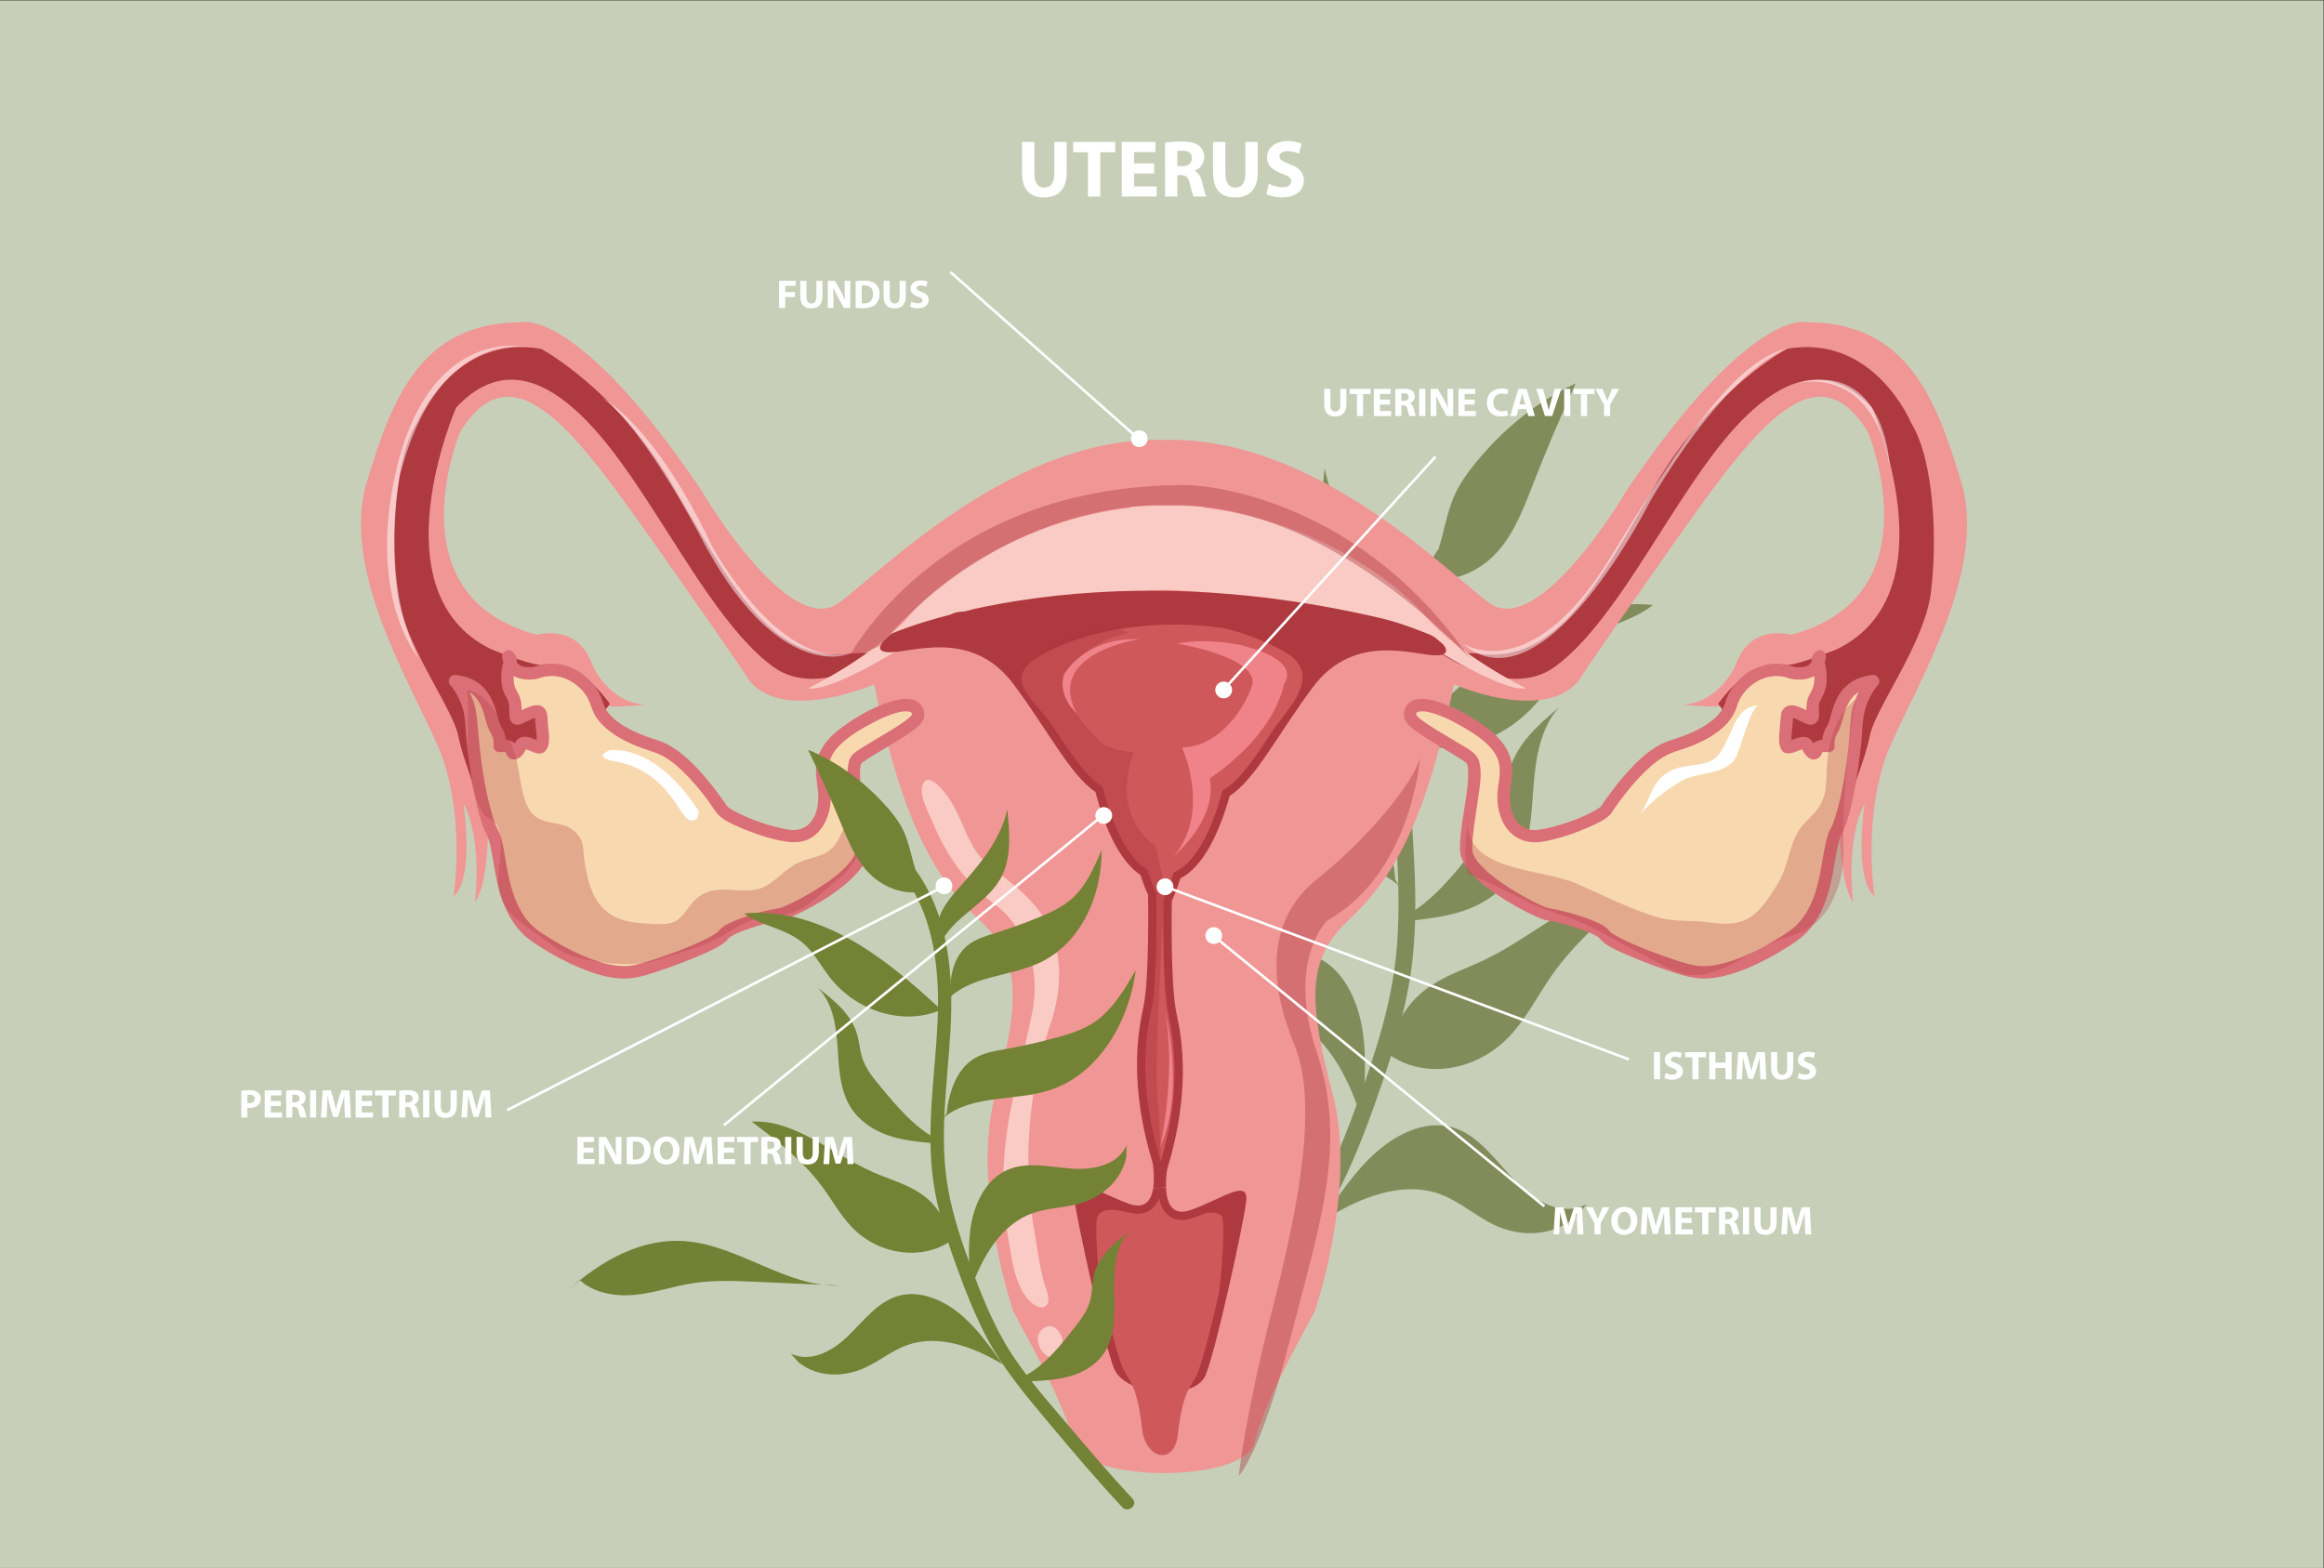 <?xml version="1.0" encoding="utf-8"?>
<!-- Generator: Adobe Illustrator 23.0.6, SVG Export Plug-In . SVG Version: 6.00 Build 0)  -->
<svg version="1.1" id="Layer_1" xmlns="http://www.w3.org/2000/svg" xmlns:xlink="http://www.w3.org/1999/xlink" x="0px" y="0px"
	 viewBox="0 0 1962 1323.88" enable-background="new 0 0 1962 1323.88" xml:space="preserve">
<rect x="0" y="0" width="1962" height="1323.88" fill="#333333" stroke="none"/>
<rect x="-0.37" y="0.39" fill="#C7CFB9" width="1962" height="1323.88"/>
<g>
	<g>
		<path fill="#828C5B" d="M1181.2,748.02c-30.26-26.49-74.93-17.48-111.88-29.95c-50.26-16.95-82.76-74.61-89.45-136.5
			c11.69,22.18,23.91,45,42.72,58.8c12.14,8.92,26.39,13.55,40.6,17.55c17.53,4.94,35.32,9.04,53.26,12.29
			c11.7,2.12,23.76,4,33.76,10.76c17.74,11.99,25.68,37.22,27.8,61.92"/>
	</g>
	<g>
		<path fill="#828C5B" d="M1188,621.61c30.15-30.32,61.61-59.43,96.54-80.61c34.93-21.18,73.81-34.11,111.05-30.18
			c-19.5,15.25-44.41,17.48-62.81,34.66c-11.77,10.98-19.44,26.77-29.24,40.2c-29.59,40.56-80.88,56.84-119.42,37.9"/>
	</g>
	<g>
		<path fill="#828C5B" d="M1204.28,485.43c13.59-19.32,13.95-45.79,23.88-67.69c4.35-9.62,10.47-18.14,16.92-26.12
			c24.04-29.78,53.6-53.32,85.21-67.89c-12.64,27.59-24.5,55.59-35.56,83.9c-7.79,19.96-15.55,40.74-28.97,56.51
			c-15.13,17.8-36.83,27.25-56.17,24.46"/>
	</g>
	<g>
		<path fill="#828C5B" d="M1185.69,545.16c-15.33-30.97-49.98-43.14-63.42-75.46c-9.12-21.95-6.65-48.95-3.99-74.42
			c7.2,36.26,29.43,63.87,50.81,90.02c12.12,14.83,25.05,33.17,21.06,54.66"/>
	</g>
	<g>
		<path fill="#828C5B" d="M1194.6,776.99c15.54-1.9,31.24-3.86,46.32-9.91s29.73-16.67,38.92-32.4
			c12.07-20.66,12.98-46.28,14.77-70.31c1.78-24.03,5.97-50.54,21.88-67.33c-17.32,14.39-35.85,30.68-42.43,53.94
			c-2.53,8.92-3.06,18.29-5.78,27.15c-3.94,12.82-12.09,23.5-20.02,33.76c-17.41,22.54-35.43,45.64-58.19,59.49"/>
	</g>
	<g>
		<path fill="#828C5B" d="M1176.69,880.33c1.53-19.68,15.04-36.88,30.05-47.2c15-10.31,31.77-15.48,47.7-23.2
			c43.61-21.12,84.58-62.47,129.86-60.09c-26.71,22.04-53.86,44.54-74.59,74.31c-11.26,16.17-20.51,34.34-33.41,48.74
			c-28.54,31.86-74,39.2-104.43,16.86"/>
	</g>
	<g>
		<path fill="#828C5B" d="M1339.62,1016.6c-21.57,11.38-44.69-2.59-60.84-19.73c-16.16-17.15-30.68-38.54-52.29-44.9
			c-21.07-6.2-44.96,3.76-63.71,20.05c-18.76,16.3-33.37,38.34-47.68,60.03c31.75-21.1,69.3-35.7,101.61-23.39
			c15.63,5.95,28.78,17.75,43.85,25.17c21.9,10.78,49.88,11.06,70.57-6.99"/>
	</g>
	<g>
		<g>
			<path fill="#828C5B" d="M1223.85,475.1c5.27-8.14-5.49-17.79-10.79-9.62c-34.52,53.29-40.28,119.71-37.85,182.09
				c2.38,61.4,11.1,122.93-0.16,184.33c-5.89,32.08-16.06,63.07-27.04,93.6c-10.32,28.71-21.36,57.32-36.04,83.89
				c-18.56,33.58-43.7,63.49-67.02,93.26c-22.67,28.93-45.51,57.84-69.46,85.57c-6.33,7.32,4.51,16.87,10.79,9.61
				c27.4-31.72,53.47-64.9,79.25-98.15c24.45-31.52,49.33-63.02,67.23-99.48c13.56-27.61,24.18-56.82,34.2-86.03
				c10.38-30.25,19.57-61.24,24.16-93.06c8.79-61.02-0.34-121.9-2.08-182.76C1187.46,582.78,1193.12,522.54,1223.85,475.1
				L1223.85,475.1z"/>
		</g>
	</g>
	<g>
		<path fill="#828C5B" d="M1178.35,612.1c-23.96-26.63-64.75-24.79-96.24-40.29c-42.84-21.09-65.3-74.67-64.3-128.49
			c7.91,20.5,16.23,41.63,31.42,55.9c9.81,9.21,21.98,15.04,34.18,20.33c15.06,6.52,30.43,12.36,46.04,17.49
			c10.17,3.35,20.7,6.54,28.84,13.63c14.44,12.59,18.66,35.21,17.78,56.62"/>
	</g>
	<g>
		<path fill="#828C5B" d="M986.95,782.53c9.58,23.26,35.86,28.09,58.74,25.82c22.88-2.27,47.1-8.92,67.55,0.76
			c19.96,9.44,32.19,33.16,36.62,58.28c4.42,25.12,2.15,51.87-0.13,78.14c-11.46-37.55-31.33-74.02-63.64-86.34
			c-15.63-5.95-32.92-5.75-49.03-10.21c-23.38-6.48-45.01-25.1-49.85-52.88"/>
	</g>
	<g>
		<path fill="#828C5B" d="M1086.88,1052.03c-15.4-0.59-30.98-1.19-45.51-5.96c-14.53-4.78-28.15-14.18-35.77-29.18
			c-10-19.71-8.28-45.36-7.61-69.34c0.68-23.99-0.82-50.25-15.06-65.74c15.92,12.98,32.88,27.72,37.08,50.53
			c1.61,8.74,1.19,18.11,3.01,26.77c2.64,12.52,9.74,22.55,16.64,32.17c15.17,21.13,30.9,42.77,52.34,54.73"/>
	</g>
</g>
<path fill="#F09695" d="M1655.69,406.65c-22.1-73.19-46.97-134.61-131.24-134.61c0,0-46.97-11.76-150.58,141.14
	c0,0-74.6,128.08-117.42,95.4c-39.58-30.2-148.94-140.61-273.73-137.15c-124.79-3.45-234.15,106.96-273.73,137.15
	c-42.83,32.67-117.42-95.4-117.42-95.4C487.96,260.28,440.99,272.04,440.99,272.04c-84.27,0-109.13,61.42-131.24,134.61
	c-22.1,73.19,34.54,165.97,59.4,222.17c24.87,56.2,13.81,128.08,13.81,128.08c17.96-15.68,8.29-78.41,8.29-78.41
	c16.58,31.36,9.67,83.64,9.67,83.64c12.43-18.3,11.05-67.96,11.05-67.96s87.03-103.24,95.32-99.32c8.29,3.92,37.3,0,37.3,0
	c-30.39-1.31-44.21-32.67-44.21-32.67c-12.43-36.6-46.97-26.14-46.97-26.14c-122.95-32.67-64.93-171.2-64.93-171.2
	c45.59-74.49,99.46,2.61,168.54,100.63c69.07,98.02,75.98,109.78,75.98,109.78C663.4,610.52,738,577.85,738,577.85
	c24.87,124.16,55.26,167.28,89.79,199.95c34.54,32.67,33.16,67.96,12.43,146.37c-20.72,78.41,15.2,182.96,15.2,182.96
	c13.81,26.14,42.82,77.22,51.11,111.2c8.29,33.98,144.08,33.98,152.37,0c8.29-33.98,37.3-85.07,51.11-111.2
	c0,0,35.92-104.55,15.2-182.96c-20.72-78.41-22.1-113.7,12.43-146.37c34.54-32.67,64.93-75.8,89.8-199.95
	c0,0,74.6,32.67,104.99-2.62c0,0,6.91-11.76,75.98-109.78c69.07-98.02,122.95-175.12,168.54-100.63c0,0,58.02,138.53-64.93,171.2
	c0,0-34.54-10.46-46.97,26.14c0,0-13.81,31.36-44.21,32.67c0,0,29.01,3.92,37.3,0c8.29-3.92,95.32,99.32,95.32,99.32
	s-1.38,49.66,11.05,67.96c0,0-6.91-52.28,9.67-83.64c0,0-9.67,62.73,8.29,78.41c0,0-11.05-71.88,13.82-128.08
	C1621.16,572.62,1677.8,479.83,1655.69,406.65z"/>
<path fill="#AE393F" d="M411.98,694.16c0,0-20.49-49.32-25.1-72.85c-4.61-23.53-46.05-77.55-51.58-121.11
	c-5.53-43.57-2.76-111.53,16.58-142.89c0,0,31.31-75.8,105-62.73c0,0,63.55,33.98,110.52,114.14
	c46.97,80.16,82.89,154.22,151.97,142.9l31.31-0.87c0,0-58.02,40.08-96.71,13.07c-38.68-27.01-75.52-92.36-105.92-138.54
	c-30.39-46.18-97.63-151.61-163.02-81.03c0,0-68.16,155.96,29.47,203.88c0,0,27.63,11.33,39.6,13.07c11.97,1.74,26.71,0,39.6,10.46
	c12.89,10.46,21.18,22.65,21.18,22.65S438.92,699.05,411.98,694.16z"/>
<g>
	<path fill="#F8D9AF" d="M384.11,575.14c0,0,12.89,13.94,13.81,34.85c0.92,20.91,8.29,75.8,17.5,92.36
		c9.21,16.56,3.68,67.09,38.68,89.74c35,22.65,63.55,32.24,82.89,27.88c19.34-4.36,68.16-22.65,73.68-30.49
		c5.53-7.84,40.53-16.56,47.89-17.43c7.37-0.87,68.16-31.37,69.08-54.02c0.92-22.66-12.89-69.71-3.68-77.55
		c9.21-7.84,47.89-27.01,50.66-34.85c2.76-7.84-5.53-19.17-43.29,1.74c-37.76,20.91-39.6,34.85-35.92,56.63
		c3.68,21.78-6.45,44.44-28.55,41.82c-22.1-2.61-53.42-16.55-57.1-21.78c-3.68-5.23-30.39-46.18-56.18-54.02
		c-25.79-7.84-45.13-19.17-49.74-35.73c-4.6-16.55-26.71-35.72-51.58-26.14c0,0-16.58,3.49-21.18-7.84c-4.6-11.33,0-3.48,0-3.48
		s-6.45,18.3,0.92,29.62c7.37,11.33-1.84,24.4,8.29,19.17c10.13-5.23,16.58-7.84,16.58,0c0,7.84,4.61,27.88-2.76,25.27
		c-7.37-2.62-12.89-6.1-14.74-0.87c-1.84,5.23-6.45,8.71-7.37,3.48c-0.92-5.23-10.13-3.48-10.13-3.48s0.92-8.71-3.68-14.81
		C413.59,609.12,414.51,577.75,384.11,575.14z"/>
	<path fill="#DA6F77" d="M380.42,578.83c0.37,0.41,0.72,0.84,1.07,1.26c0.2,0.24,0.82,1.07-0.07-0.1c0.22,0.29,0.44,0.59,0.66,0.89
		c0.62,0.85,1.21,1.73,1.79,2.61c2.91,4.46,5.14,9.28,6.71,14.37c1.68,5.47,2,10.95,2.39,16.61c0.32,4.74,0.79,9.47,1.31,14.19
		c1.31,11.89,3.01,23.75,5.13,35.53c1.89,10.54,4.06,21.15,7.5,31.31c1.26,3.72,2.94,7.18,4.64,10.7c0.12,0.25,0.59,1.39,0.05,0.08
		c0.15,0.35,0.28,0.71,0.41,1.07c0.28,0.76,0.52,1.53,0.76,2.3c0.57,1.87,1.01,3.77,1.43,5.67c2.01,9.24,3.17,18.65,5.17,27.9
		c2.33,10.79,5.74,21.47,11.21,31.1c2.86,5.04,6.44,9.74,10.5,13.88c4.9,4.99,10.8,8.72,16.72,12.38c13,8.04,26.7,15.18,41.15,20.23
		c10.39,3.63,21.74,6.15,32.81,5.19c9.35-0.81,18.56-4.16,27.4-7.13c10.96-3.69,21.76-7.84,32.37-12.44
		c7.42-3.22,15.67-6.57,21.76-12.06c0.36-0.32,0.68-0.67,0.98-1.05c2.07-2.6-0.41,0.2,1.16-1.35c0.26-0.25,0.54-0.48,0.82-0.71
		c-1.04,0.86,0.05,0,0.24-0.13c0.89-0.61,1.84-1.14,2.79-1.66c4.26-2.32,8.18-3.68,12.96-5.29c8.58-2.89,17.48-5.42,26.43-6.92
		c2.27-0.38-2.4,0.42,1.43-0.2c0.31-0.05,0.61-0.12,0.92-0.2c1.02-0.27,2.01-0.64,2.99-1.02c3.3-1.27,6.53-2.75,9.72-4.29
		c17.24-8.33,34.91-18.84,48.24-32.74c5.78-6.02,10.74-13.22,10.96-21.82c0.28-11.03-1.81-22.19-3.45-33.06
		c-1.58-10.47-3.49-20.97-3.45-31.62c0-0.98,0.05-1.97,0.11-2.95c0.03-0.45,0.08-0.91,0.12-1.36c-0.14,1.31,0.02-0.07,0.05-0.29
		c0.13-0.75,0.31-1.5,0.54-2.23c0.09-0.3,0.56-1.42-0.05-0.02c0.16-0.38,0.37-0.74,0.59-1.09c0.56-0.91-0.81,0.93-0.12,0.16
		c0.19-0.21,0.42-0.39,0.63-0.57c0.22-0.18,1.13-0.88,0.02-0.03c0.3-0.23,0.62-0.46,0.93-0.68c1.63-1.18,3.33-2.28,5.03-3.36
		c8.82-5.6,17.96-10.68,26.8-16.24c4.17-2.62,8.24-5.37,12.12-8.41c2.79-2.18,5.48-4.68,6.79-8.05c2.1-5.43-0.19-11.15-4.72-14.43
		c-6.34-4.58-16.14-2.4-22.92-0.33c-14.19,4.32-27.95,12.2-39.94,20.82c-8.84,6.36-16.79,13.93-20.84,24.24
		c-3.22,8.2-2.44,17.24-1.15,25.73c1.54,10.15,1.34,22-5.07,30.24c-3.14,4.04-6.81,6.22-11.76,7.15c-5.13,0.96-11.55-0.8-16.72-2.03
		c-11.9-2.85-23.66-7.12-34.56-12.69c-1.87-0.95-3.7-1.98-5.48-3.09c-0.68-0.43-1.35-0.89-2-1.37c1.2,0.89-0.41-0.42-0.71-0.76
		c1.36,1.51-0.44-0.72-0.8-1.24c-0.88-1.28-1.77-2.56-2.67-3.84c-5.93-8.42-12.28-16.57-19.19-24.2
		c-7.93-8.75-16.92-17.17-27.4-22.78c-5.8-3.1-12.22-4.64-18.37-6.88c-6.38-2.32-12.57-5.14-18.41-8.62
		c-4.68-2.79-8.94-6.12-12.54-10.22c-3.28-3.73-4.56-7.71-6.21-12.32c-4.14-11.57-13.7-21.29-24.83-26.32
		c-6.32-2.86-13.19-4.26-20.13-3.84c-3.6,0.22-7.17,0.94-10.59,2.05c-0.65,0.21-1.28,0.54-1.95,0.66c-0.16,0.03-0.32,0.05-0.48,0.08
		c-1.28,0.21,1.17-0.14,0.11-0.01c-1.62,0.19-3.25,0.23-4.88,0.18c-0.49-0.02-0.98-0.06-1.47-0.1c-1.64-0.14,1.02,0.19-0.65-0.09
		c-1.23-0.21-2.42-0.57-3.58-1c0.67,0.25-1.9-1.2-1.45-0.84c-0.87-0.69-1.42-1.4-1.79-2c-0.71-1.13-1.11-2.45-1.58-3.69
		c-0.19-0.51-0.36-1.03-0.53-1.55c-0.5-1.56-0.02,0.89-0.22,1.48c-0.8,1.04-1.6,2.08-2.4,3.12c0.02-0.01,0.03-0.02,0.05-0.03
		c-1.34,0.18-2.69,0.35-4.03,0.53c-1.79-0.27-1.88-0.99-2.4-1.69c0.19,0.25,0.36,0.52,0.54,0.78c0.25,0.38,0.48,0.76,0.71,1.15
		c-0.18-1.34-0.35-2.69-0.53-4.03c-3.01,8.62-4,19.02-1.26,27.79c0.95,3.03,2.91,5.44,4.04,8.34c1.06,2.71,1.18,5.53,1.13,8.4
		c-0.08,4.98-0.12,11.76,6.62,12.05c2.88,0.12,5.54-1.47,8.01-2.73c2.63-1.34,5.29-2.68,8.18-3.36c1.56-0.37-0.88,0,0.53-0.03
		c-1.13,0.02,0.29,0.3-0.79-0.25c-0.57-0.29-0.82-0.76-1.04-1.32c0.04,0.11,0.23,1.49,0.16,0.66c0.17,2.21,0.22,4.42,0.45,6.63
		c0.5,4.81,1.24,9.69,0.91,14.54c-0.1,1.54,0.2-1.01-0.05,0.38c-0.07,0.38-0.18,0.75-0.3,1.12c0.43-1.34-0.42,0.24,0.57-0.93
		c0.55-0.66,1.46-0.76,2.24-0.85c-1.04,0.12,1.22,0.32,0.05-0.04c-0.87-0.27-1.72-0.63-2.57-0.96c-1.75-0.68-3.49-1.39-5.27-1.98
		c-3.85-1.28-8.2-1.21-11.16,1.89c-1.48,1.55-1.95,3.65-3.02,5.45c-0.1,0.17-1.16,1.18-0.77,0.92c1.72-0.72,3.22-0.17,4.51,1.67
		c-0.2-0.54-0.25-1.13-0.45-1.67c-2.48-6.63-10.23-7.28-16.27-6.18c2.21,1.68,4.41,3.36,6.62,5.04c0.3-3.04-0.13-6.22-0.76-9.18
		c-0.79-3.72-2.99-6.46-4.49-9.79c0.79,1.76-0.26-0.89-0.43-1.45c-0.35-1.13-0.65-2.27-0.96-3.4c-0.74-2.75-1.49-5.49-2.41-8.19
		c-2.25-6.66-5.49-12.98-10.47-18.03c-6.28-6.36-14.75-9.25-23.48-10.08c-2.84-0.27-5.23,2.58-5.23,5.23c0,3.05,2.39,4.96,5.23,5.23
		c6.9,0.65,12.43,3.16,16.81,7.77c1.88,1.97,3.11,3.91,4.63,6.83c0.8,1.55,1.12,2.34,1.46,3.18c0.52,1.3,0.97,2.62,1.4,3.95
		c1.36,4.2,2.12,8.66,3.79,12.75c1.15,2.82,3.07,5.11,3.89,8.07c0.62,2.23,0.8,4.64,0.55,7.11c-0.36,3.65,3.59,5.59,6.62,5.04
		c1.22-0.22-1.18,0.13-0.11,0.01c0.83-0.09,1.65-0.11,2.48-0.1c0.14,0,1.69,0.16,0.53-0.01c0.48,0.07,0.94,0.21,1.41,0.35
		c-1.09-0.34,0.55,0.59-0.34-0.19c-0.74-0.65-0.4-0.78-0.11,0.49c0.74,3.22,3.93,6.06,7.34,5.66c3.89-0.46,6.51-3.16,8.43-6.4
		c0.49-0.83,0.88-1.8,1.22-2.69c0.67-1.75,0.29-0.53,0.11-0.34c-0.53,0.56-2.09,0.7-1,0.71c-0.88,0,0.99,0.25,0.99,0.25
		c3.15,0.83,6.03,2.63,9.21,3.33c6.08,1.33,9.3-3.74,9.92-9.02c0.56-4.73-0.19-9.59-0.69-14.3c-0.51-4.74,0.29-10.82-3.01-14.64
		c-4.16-4.81-11.02-2.13-15.81-0.06c-2.55,1.1-5.34,2.95-7.59,3.57c2.26-0.62,4.03,1.99,4.12,2.89c-0.12-1.12-0.02-2.28,0.02-3.41
		c0.1-2.93-0.07-5.76-0.51-8.66c-0.55-3.66-2.31-6.78-4.1-9.94c-2.52-4.44-2.37-10.87-1.74-15.37c0.42-3.02,1.09-6.08,2.09-8.97
		c0.99-2.84-2.49-8.61-5.55-9.06c-3.33-0.49-7.19,1.53-6.74,5.45c0.36,3.13,1.75,6.08,3,8.94c2.2,5.06,7.47,8.26,12.62,9.54
		c4.21,1.04,8.53,0.92,12.78,0.34c1.15-0.16,2.01-0.46,3.13-0.85c3.33-1.16,6.73-1.71,10.25-1.76c11.65-0.17,22.72,6.88,29.12,16.35
		c3.1,4.58,3.98,9.26,6.28,14.31c2.29,5.02,6.08,9.43,10.16,13.09c10.29,9.24,23.57,14.76,36.53,19.08
		c5.67,1.89,10.18,3.46,15.25,6.7c4.79,3.06,9.09,6.79,13.19,10.7c7.92,7.55,15.07,16.18,21.38,24.71
		c3.73,5.03,6.84,11.17,11.93,14.94c3.58,2.65,7.73,4.6,11.75,6.47c5.84,2.72,11.84,5.09,17.93,7.2c6.24,2.17,12.62,3.99,19.1,5.32
		c6.33,1.3,12.64,2.15,19.03,0.77c11.76-2.54,19.36-13.17,22.4-24.18c1.65-5.98,2.03-12.39,1.47-18.56
		c-0.5-5.59-1.45-8.85-1.74-14.02c-0.11-1.91-0.09-3.82,0.05-5.73c0.03-0.46,0.08-0.93,0.13-1.39c-0.13,1.24,0.05-0.28,0.07-0.45
		c0.17-1.07,0.43-2.12,0.71-3.17c0.9-3.3,2.84-6.93,5-9.65c8.27-10.39,20.79-17.34,32.32-23.44c5.86-3.1,11.91-5.84,18.28-7.71
		c1.14-0.33,2.29-0.62,3.45-0.88c0.53-0.12,1.06-0.22,1.59-0.31c0.1-0.02,1.78-0.26,0.59-0.11c1.79-0.23,3.6-0.28,5.39-0.1
		c-1.63-0.16,0.46,0.12,0.89,0.23c0.29,0.08,0.57,0.17,0.85,0.27c1.01,0.35-1.16-0.54-0.23-0.1c0.46,0.22,0.88,0.49,1.29,0.78
		c-1.91-1.38,1.04,1.52-0.44-0.44c0.26,0.34,0.46,0.71,0.64,1.09c-0.82-1.71-0.2-0.42-0.07,0.12c0.27,1.17-0.07-1.5-0.03,0.04
		c0.01,0.21-0.01,0.41-0.02,0.62c-0.07,1.24,0.21-1.21,0.05-0.36c-0.08,0.41-0.2,0.81-0.33,1.21c0.59-1.74,0.05-0.27-0.32,0.25
		c1.01-1.4-0.37,0.32-0.7,0.65c-0.66,0.67-1.38,1.28-2.1,1.88c-0.35,0.29-0.7,0.57-1.06,0.86c0.87-0.69-0.42,0.31-0.49,0.36
		c-0.85,0.63-1.71,1.24-2.58,1.85c-2.1,1.47-4.25,2.86-6.41,4.23c-8.85,5.62-18.01,10.72-26.88,16.29c-3.1,1.95-6.56,3.95-9.17,6.56
		c-2.86,2.86-3.62,7.02-4.08,10.86c-1.21,10.14,0.95,20.91,2.41,30.91c1.61,11.02,3.61,21.98,4.16,33.11
		c0.11,2.11,0.14,4.24,0.03,6.35c-0.07,1.27,0.21-1.2,0.01,0.07c-0.06,0.37-0.15,0.74-0.24,1.11c-0.09,0.38-0.2,0.75-0.32,1.12
		c-0.08,0.24-0.71,1.89-0.19,0.63c-1.64,3.88-3.64,6.29-6.03,8.95c-6.57,7.31-14.11,12.75-22.23,18.08
		c-7.87,5.17-16.1,9.84-24.55,13.98c-1.56,0.76-3.13,1.5-4.71,2.21c-0.36,0.16-2.59,1.12-1.13,0.51c-0.69,0.29-1.38,0.56-2.07,0.83
		c-0.89,0.34-1.79,0.66-2.71,0.91c-0.53,0.15-1.9,0.33,0.35,0.03c-1,0.13-2,0.26-3,0.43c-9.05,1.51-18.05,4.14-26.73,7.07
		c-4.91,1.65-9.79,3.53-14.4,5.9c-1.89,0.97-3.62,2.12-5.29,3.43c-0.56,0.44-1.1,0.91-1.59,1.42c-0.44,0.46-0.86,1.05-1.22,1.53
		c-0.64,0.86,0.98-1.13,0.08-0.15c-0.36,0.4-0.78,0.75-1.19,1.1c-0.86,0.72,1-0.74,0.04-0.03c-0.29,0.21-0.58,0.41-0.87,0.61
		c-1.53,1.05-3.16,1.97-4.78,2.87c-4.15,2.28-8.46,4.26-12.79,6.16c-10.03,4.41-20.58,8.32-31.08,11.85
		c-4.71,1.58-9.44,3.08-14.23,4.41c-4.12,1.15-7.92,2.04-11.42,2.26c-10.99,0.69-21.7-2.39-32.08-6.29
		c-14.57-5.47-28.23-13.41-41.27-21.83c-18.75-12.09-25.06-34.3-28.87-55c-1.58-8.56-2.56-17.33-5.03-25.7
		c-1.01-3.42-2.67-6.45-4.15-9.66c-0.07-0.15-0.63-1.48-0.17-0.37c-0.18-0.43-0.35-0.87-0.52-1.3c-0.36-0.93-0.7-1.87-1.02-2.82
		c-0.79-2.3-1.48-4.64-2.14-6.98c-5.97-21.42-9.05-43.94-11.02-66.05c-0.93-10.4-1.21-20.49-5.22-30.33
		c-2.61-6.4-6.09-12.8-10.8-17.93C383.24,566.46,375.87,573.88,380.42,578.83z"/>
</g>
<path fill="#AE393F" d="M1553.46,694.16c0,0,20.49-49.32,25.1-72.85c4.6-23.53,46.05-77.55,51.58-121.11
	c5.53-43.57,2.76-111.53-16.58-142.89c0,0-31.31-75.8-105-62.73c0,0-63.55,33.98-110.52,114.14
	c-46.97,80.16-82.89,154.22-151.97,142.9l-31.32-0.87c0,0,58.02,40.08,96.71,13.07c38.68-27.01,75.52-92.36,105.92-138.54
	c30.39-46.18,97.63-151.61,163.02-81.03c0,0,68.15,155.96-29.47,203.88c0,0-27.63,11.33-39.6,13.07c-11.97,1.74-26.71,0-39.6,10.46
	c-12.89,10.46-21.18,22.65-21.18,22.65S1526.53,699.05,1553.46,694.16z"/>
<g>
	<path fill="#F8D9AF" d="M1581.33,575.14c0,0-12.89,13.94-13.82,34.85c-0.92,20.91-8.29,75.8-17.5,92.36
		c-9.21,16.56-3.68,67.09-38.68,89.74c-35,22.65-63.55,32.24-82.89,27.88c-19.34-4.36-68.16-22.65-73.68-30.49
		c-5.52-7.84-40.52-16.56-47.89-17.43c-7.37-0.87-68.15-31.37-69.08-54.02c-0.92-22.66,12.9-69.71,3.69-77.55
		c-9.21-7.84-47.89-27.01-50.66-34.85c-2.76-7.84,5.53-19.17,43.29,1.74c37.76,20.91,39.6,34.85,35.92,56.63
		c-3.68,21.78,6.45,44.44,28.55,41.82c22.1-2.61,53.42-16.55,57.1-21.78c3.68-5.23,30.39-46.18,56.18-54.02
		c25.79-7.84,45.13-19.17,49.74-35.73c4.61-16.55,26.71-35.72,51.58-26.14c0,0,16.58,3.49,21.18-7.84c4.6-11.33,0-3.48,0-3.48
		s6.45,18.3-0.92,29.62c-7.37,11.33,1.84,24.4-8.29,19.17c-10.13-5.23-16.58-7.84-16.58,0c0,7.84-4.61,27.88,2.76,25.27
		c7.37-2.62,12.9-6.1,14.74-0.87c1.84,5.23,6.45,8.71,7.37,3.48c0.92-5.23,10.13-3.48,10.13-3.48s-0.92-8.71,3.68-14.81
		C1551.85,609.12,1550.93,577.75,1581.33,575.14z"/>
	<path fill="#DA6F77" d="M1577.63,571.44c-5.38,5.86-9.17,13.3-11.87,20.69c-3.84,10.49-3.53,21.82-4.65,32.8
		c-2.23,22-5.3,44.62-11.98,65.76c-0.61,1.93-1.29,3.84-2.04,5.73c-0.56,1.42,0.42-0.94-0.17,0.4c-0.17,0.39-0.35,0.77-0.53,1.15
		c-0.37,0.79-0.81,1.55-1.21,2.33c-1.7,3.26-2.75,6.85-3.6,10.41c-2.14,9-3.22,18.23-5.06,27.29c-2.11,10.38-5,20.65-10.03,29.9
		c-2.58,4.75-5.73,9.06-9.52,12.91c-4.77,4.86-10.6,8.31-16.38,11.83c-12.56,7.65-25.75,14.53-39.78,19.06
		c-5.17,1.67-11.03,3.11-16.03,3.68c-2.38,0.27-4.78,0.39-7.17,0.37c-2.53-0.02-4.49-0.21-6.25-0.52
		c-9.3-1.64-18.48-5.07-27.36-8.19c-10.36-3.64-20.55-7.58-30.43-12.18c-3.83-1.78-7.63-3.67-11.22-5.9
		c-0.65-0.4-1.28-0.82-1.9-1.26c-0.25-0.18-1.21-0.92,0,0.02c-0.23-0.18-0.46-0.38-0.68-0.57c-0.38-0.33-0.73-0.69-1.05-1.07
		c1.52,1.78-0.77-1-1.3-1.51c-3-2.94-7.06-4.82-10.87-6.47c-5.06-2.18-10.25-3.99-15.52-5.6c-4.79-1.47-9.63-2.76-14.5-3.9
		c-1.75-0.41-3.52-0.79-5.28-1.13c-0.65-0.13-1.31-0.24-1.97-0.35c-1.08-0.17-3.66-0.63-1.41-0.21c-0.79-0.15-1.57-0.43-2.33-0.69
		c-0.53-0.19-1.06-0.39-1.58-0.59c-0.3-0.12-0.59-0.24-0.89-0.36c-1.37-0.56,0.54,0.24-0.36-0.15c-3.42-1.47-6.77-3.11-10.08-4.81
		c-8.71-4.48-17.16-9.51-25.21-15.1c-4.14-2.88-7.53-5.48-11.31-8.8c-1.68-1.47-3.29-3.02-4.85-4.62c-0.74-0.76-1.44-1.53-2.14-2.32
		c-0.34-0.38-0.66-0.77-0.99-1.16c-0.21-0.26-0.42-0.51-0.63-0.78c0.31,0.41,0.29,0.38-0.08-0.1c-1.1-1.46-2.07-3-2.93-4.61
		c-0.2-0.37-0.38-0.76-0.56-1.14c-0.59-1.26,0.39,1.01-0.1-0.26c-0.32-0.85-0.56-1.72-0.74-2.61c-0.06-0.3-0.19-1.56-0.03-0.08
		c-0.04-0.41-0.05-0.82-0.07-1.23c-0.04-1.07-0.03-2.14-0.01-3.2c0.04-2.59,0.24-5.18,0.47-7.76c1.02-11.35,3.13-22.57,4.66-33.88
		c1.28-9.42,3.14-19.86,0.77-29.26c-1.96-7.78-10.5-11.66-16.81-15.49c-9.05-5.5-18.3-10.69-27.11-16.58
		c-1.78-1.19-3.53-2.42-5.23-3.71c0.67,0.51-1.09-0.91-1.41-1.18c-0.68-0.58-1.32-1.19-1.94-1.84c-0.23-0.23-0.44-0.48-0.65-0.73
		c0.97,1.14,0.34,0.45,0.14,0.14c-0.9-1.34,0.19,0.84-0.14-0.2c-0.15-0.49-0.39-2.09-0.11-0.04c-0.06-0.48-0.07-0.96-0.04-1.44
		c0.05-0.9-0.24,1.46-0.09,0.57c0.03-0.2,0.09-0.4,0.14-0.6c0.38-1.45-0.53,0.95,0.02-0.09c0.1-0.19,0.22-0.37,0.33-0.54
		c0.49-0.75-0.88,1.06-0.28,0.37c0.15-0.17,0.31-0.33,0.48-0.48c0.61-0.58-1.2,0.82-0.11,0.09c0.39-0.26,2.05-0.98,0.39-0.31
		c0.56-0.23,1.14-0.38,1.72-0.52c0.32-0.08,0.65-0.13,0.98-0.18c-1.54,0.25-0.29,0.06,0.03,0.03c0.94-0.07,1.89-0.05,2.84,0
		c0.45,0.02,0.9,0.07,1.35,0.11c1.57,0.15-1.08-0.18,0.55,0.08c1.08,0.17,2.15,0.4,3.21,0.65c2.81,0.66,5.55,1.59,8.24,2.61
		c7.19,2.7,14,6.46,20.63,10.31c9.83,5.71,20.69,12.87,26.34,22.21c0.52,0.86,0.98,1.75,1.42,2.65c0.04,0.09,0.68,1.56,0.25,0.52
		c0.18,0.44,0.34,0.89,0.5,1.33c0.68,1.9,1.12,3.88,1.41,5.87c-0.18-1.24,0.01,0.29,0.03,0.46c0.04,0.47,0.07,0.93,0.1,1.4
		c0.06,0.95,0.06,1.9,0.05,2.85c-0.02,2.15-0.21,4.3-0.45,6.44c-0.01,0.05-0.23,1.74-0.08,0.68c-0.07,0.53-0.15,1.06-0.23,1.58
		c-0.18,1.21-0.4,2.42-0.58,3.64c-0.5,3.41-0.76,6.82-0.67,10.26c0.15,6.29,1.46,12.52,3.97,18.28
		c4.81,11.03,14.71,18.36,26.87,18.62c6.35,0.14,13.01-1.58,19.11-3.16c6.42-1.66,12.72-3.78,18.91-6.16
		c5.57-2.15,11.08-4.52,16.38-7.27c3.34-1.73,6.97-3.68,9.62-6.41c1.77-1.82,3.1-4.28,4.55-6.35c2.43-3.49,4.95-6.92,7.54-10.29
		c6.61-8.61,14.56-17.57,23.06-24.94c4.15-3.6,8.65-6.78,13.52-9.31c5.31-2.76,11.93-4.22,17.81-6.47
		c12.06-4.61,24.4-10.72,33.05-20.58c3.74-4.26,6.58-9.18,8.16-14.63c1.36-4.7,4.09-9.12,7.56-12.92c8.21-9,20.41-13.85,32.49-11.15
		c1.91,0.43,3.72,1.35,5.64,1.68c1.67,0.28,3.36,0.47,5.04,0.56c4.79,0.25,9.61-0.61,13.9-2.76c5.6-2.81,8.12-8.52,9.92-14.18
		c0.9-2.82,0.32-5.49-2.23-7.24c-3.09-2.12-6.09,0.22-7.87,2.59c-1.7,2.26-2.17,4.57-1.35,7.32c1.33,4.44,1.96,8.44,2,12.97
		c0.02,2.72-0.35,5.3-1.16,7.91c-0.99,3.19-3.2,5.88-4.3,9.09c-0.99,2.9-1.23,6.13-1.26,9.17c-0.01,1.18,0.04,2.36,0.08,3.53
		c0.02,0.49,0.02,0.98,0.02,1.47c-0.01,1.54,0.13-0.15-0.02,0.49c0.36-1.48,1.98-2.56,3.46-2.62c1.28-0.05,0.24-0.03-0.27-0.2
		c-0.69-0.24-2.63-1.36-3.73-1.9c-2.9-1.44-5.93-2.88-9.09-3.63c-6.31-1.49-11.55,2-12.05,8.56c-0.35,4.63-0.75,9.25-1.18,13.88
		c-0.43,4.7-0.75,9.66,1.29,14.04c2.5,5.37,8.3,4,12.6,2.32c2.07-0.81,5.2-2.11,6.62-2.11c-1.74,0-2.38-2.44-0.88,0.89
		c0.71,1.57,1.61,3.03,2.75,4.33c1.75,1.99,4.39,3.83,7.19,3.51c3.94-0.45,5.94-3.21,6.81-6.88c-0.06,0.28-0.19,0.53-0.39,0.73
		c-0.75,0.83,0.66-0.19-0.34,0.19c0.45-0.17,0.93-0.26,1.41-0.35c-1.13,0.22,0.37,0.01,0.53,0.01c0.83-0.03,1.66,0.02,2.48,0.1
		c1.07,0.1-1.33-0.24-0.11-0.01c3.03,0.55,6.98-1.39,6.62-5.04c-0.22-2.21-0.03-4.45,0.38-6.4c0.62-2.91,2.41-4.9,3.54-7.53
		c1.86-4.36,2.77-9.05,4.18-13.57c1.62-5.2,3.85-10.16,7.27-14.01c2.33-2.63,4.05-3.86,7.13-5.45c2.68-1.39,6.58-2.37,10.03-2.69
		c2.84-0.27,5.23-2.17,5.23-5.23c0-2.65-2.39-5.5-5.23-5.23c-8.68,0.82-16.68,3.66-23.1,9.71c-5.15,4.85-8.37,11.37-10.69,17.96
		c-1.65,4.68-2.48,9.64-4.27,14.25c0.66-1.71-0.18,0.27-0.52,0.75c-1.64,2.26-2.72,4.88-3.47,7.56c-0.86,3.1-1.25,6.66-0.93,9.89
		c2.21-1.68,4.41-3.36,6.62-5.04c-4.08-0.75-8.18-0.64-11.99,1.15c-2.67,1.25-4.11,3.98-4.74,6.7c0.38-1.65,3.36-2.58,4.66-1.52
		c-0.5-0.41-0.55-0.51-0.92-1.06c-0.93-1.38-1.24-3.05-2.2-4.39c-4.6-6.44-12.23-2.91-18.09-0.65c-0.69,0.27-1.39,0.53-2.1,0.75
		c0.88-0.27,0.23-0.23,1.25,0.02c0.81,0.2,1.41,0.67,1.87,1.35c-0.62-0.91,0.37,1.16-0.01,0c-0.12-0.38-0.19-0.79-0.26-1.18
		c0.24,1.29,0.01-0.26-0.01-0.46c-0.09-1.26-0.04-2.53,0.01-3.8c0.2-4.86,1-9.67,1.31-14.51c0.03-0.48,0.07-2.55,0-2.11
		c0.04-0.33,0.61-1.53,0.05-0.45c-0.3,0.58-0.87,0.86-1.44,1.07c1.12-0.41-1.09,0,0.24,0.02c-1.16-0.02,0.43,0.1,0.62,0.15
		c1.32,0.31,2.59,0.83,3.82,1.38c5.17,2.32,12.7,8,17.24,1.53c2.62-3.73,0.74-9.49,1.38-13.7c0.63-4.19,3.27-7.46,4.77-11.35
		c1.54-3.99,1.86-8.55,1.75-12.79c-0.14-5.22-1.05-10.74-2.77-15.69c-0.18,1.34-0.35,2.69-0.53,4.03c0.19-0.32,0.39-0.64,0.58-0.95
		c0.17-0.27,0.35-0.53,0.53-0.79c0.31-0.43,0.17-0.25-0.43,0.54c0.73-0.92,0.47,0.62-1.84,0.96c-1.34-0.18-2.69-0.35-4.03-0.53
		c0.02,0.01,0.03,0.02,0.05,0.03c-0.8-1.04-1.6-2.08-2.4-3.12c-0.06-0.18,0.1-2.7-0.11-1.85c-0.11,0.45-0.27,0.89-0.42,1.32
		c-0.43,1.27-0.89,2.55-1.49,3.75c-0.51,1.03-0.75,1.29-1.67,2.17c-1.13,1.08,0.59-0.33-0.7,0.52c-0.17,0.11-1.85,0.97-1.17,0.69
		c-0.98,0.41-2.03,0.67-3.07,0.9c-0.07,0.02-1.76,0.28-0.66,0.14c-0.5,0.06-0.99,0.1-1.49,0.13c-1.79,0.12-3.59,0.04-5.37-0.16
		c-0.62-0.07,1.23,0.21-0.24-0.04c-0.48-0.08-0.69-0.19-1.23-0.39c-3.67-1.37-7.56-2.02-11.45-2.34c-6.95-0.58-13.8,1.12-20.13,3.84
		c-11.3,4.85-20.48,14.9-24.83,26.32c-0.81,2.14-1.34,4.41-2.17,6.13c-1.09,2.26-2.54,4.41-4.04,6.18c-3.7,4.35-8.32,7.7-13.2,10.61
		c-5.88,3.5-12.18,6.2-18.6,8.53c-6.11,2.22-12.34,3.79-18.1,6.87c-10.48,5.61-19.39,14.26-27.3,23
		c-6.85,7.56-13.09,15.69-18.96,24.02c-0.82,1.16-1.62,2.32-2.42,3.49c-0.28,0.41-0.56,0.82-0.84,1.23
		c-0.11,0.16-0.22,0.31-0.32,0.47c-0.59,0.85,0.84-0.99,0.21-0.28c-0.26,0.29-1.76,1.51-0.55,0.58c-0.64,0.49-1.32,0.93-2,1.37
		c-1.93,1.24-3.97,2.32-6.01,3.37c-10.96,5.6-22.84,9.73-34.79,12.6c-5.27,1.26-11.4,2.71-16.6,1.73c-4.54-0.85-8.4-3.38-11.05-6.97
		c-6.59-8.89-6.65-20.31-5.05-30.83c1.3-8.56,1.82-17.43-1.4-25.65c-4.08-10.39-12.46-17.89-21.32-24.27
		c-11.97-8.6-25.75-16.23-39.9-20.53c-6.77-2.06-16.24-3.85-22.49,0.66c-5.05,3.65-6.54,9.9-4,15.53c1.31,2.91,4.18,5.18,6.63,7.09
		c3.92,3.06,8.07,5.8,12.29,8.45c8.81,5.54,17.92,10.6,26.71,16.18c1.56,0.99,3.09,2.01,4.59,3.08c0.31,0.22,0.62,0.45,0.93,0.68
		c-1.12-0.84-0.21-0.15,0.02,0.03c0.22,0.18,0.43,0.37,0.63,0.57c0.59,0.59-0.7-1.1,0.04,0.1c0.17,0.27,0.3,0.55,0.43,0.83
		c-0.64-1.35-0.15-0.3-0.05,0.02c0.24,0.72,0.4,1.48,0.54,2.23c0.04,0.22,0.21,1.6,0.05,0.29c0.05,0.45,0.09,0.91,0.12,1.36
		c0.09,1.15,0.11,2.31,0.12,3.47c0.05,10.69-1.97,21.28-3.56,31.81c-1.63,10.82-3.61,21.88-3.33,32.86
		c0.22,8.54,5.64,15.77,11.32,21.69c7.02,7.31,15.45,13.35,23.93,18.84c7.81,5.07,15.97,9.66,24.35,13.71
		c3.14,1.52,6.33,2.94,9.58,4.19c0.89,0.34,1.79,0.66,2.71,0.91c0.3,0.08,0.61,0.15,0.92,0.2c-0.5-0.08,3.42,0.46,0.6,0.08
		c0.38,0.05,0.76,0.11,1.14,0.18c9.05,1.51,18.05,4.15,26.73,7.07c4.75,1.6,8.49,2.99,12.78,5.32c0.81,0.44,1.59,0.92,2.35,1.42
		c0.19,0.12,1.31,0.97,0.24,0.13c0.29,0.22,0.55,0.47,0.82,0.71c1.6,1.48-0.88-1.22,1.16,1.35c0.36,0.45,0.76,0.85,1.19,1.23
		c6.16,5.55,14.65,8.87,22.15,12.13c10.61,4.61,21.44,8.71,32.4,12.4c8.84,2.98,17.97,6.16,27.32,6.97
		c11.12,0.96,22.57-1.85,32.99-5.5c14.54-5.08,28.24-12.45,41.31-20.53c5.84-3.61,11.47-7.4,16.3-12.32
		c4.06-4.13,7.49-8.93,10.35-13.96c5.46-9.61,8.7-20.39,11.02-31.14c1.99-9.2,3.14-18.56,5.14-27.75c0.38-1.75,0.82-3.49,1.33-5.21
		c0.23-0.77,0.49-1.54,0.76-2.3c0.13-0.36,0.27-0.71,0.41-1.07c-0.55,1.38,0.08-0.13,0.21-0.4c1.72-3.58,3.37-7.11,4.65-10.88
		c3.39-9.99,5.45-20.46,7.33-30.82c2.14-11.77,3.8-23.64,5.13-35.53c1.14-10.19,0.81-20.92,3.7-30.8c1.5-5.11,3.85-9.89,6.71-14.37
		c0.5-0.78,1.02-1.53,1.55-2.28c0.22-0.31,0.45-0.63,0.68-0.94c0.73-0.98-0.71,0.89-0.03,0.03c0.4-0.51,0.81-1.01,1.24-1.48
		C1589.58,573.88,1582.2,566.46,1577.63,571.44z"/>
</g>
<path fill="#F9CBC4" d="M1202.45,519.19c-24.49-28.76-94.25-79.92-186.3-90.48l-0.02-0.62c-10.46-1-20.73-1.4-30.79-1.3
	c-10.06-0.1-20.33,0.3-30.79,1.3l-0.02,0.62c-92.05,10.56-161.81,61.71-186.3,90.48c-29.71,34.89-86.05,62.02-86.05,62.02
	c21.51,3.88,94.25-43.61,94.25-43.61c87.9-30.53,166.59-37.99,208.92-39.58c42.33,1.59,121.02,9.05,208.92,39.58
	c0,0,72.73,47.49,94.25,43.61C1288.5,581.22,1232.16,554.08,1202.45,519.19z"/>
<path fill="#AE393F" d="M953.53,1016.54c-27.44-9.62-49.66-27.49-47.05-6.87c2.61,20.62,24.83,122.34,33.98,145.71
	c9.15,23.37,68.42,28.6,77.57,5.23c9.15-23.37,31.37-125.09,33.98-145.71c1.21-9.54-2.9-10.84-10.38-8.53
	c0.73,0.3,1.46,0.6,2.19,0.93c-0.72-0.33-1.46-0.63-2.19-0.93c-8.69,2.68-21.92,10.23-36.66,15.4c-16.34,5.73-20.17-7.55-20.6-19.23
	c-3.61,0.31-7.22,0.61-10.81,0.85C972.01,1013,967.06,1021.29,953.53,1016.54z"/>
<path fill="#AE393F" d="M1220.49,547.47c-1.21-3.41-5.14-5.77-7.72-8.1c-0.56-0.5-1.14-0.96-1.76-1.38
	c-3.41-2.33-7.67-3.58-11.64-5.13c-10.55-4.12-21.26-7.95-32.3-10.56c-8.5-2.01-17.02-3.9-25.57-5.66
	c-16.31-3.37-32.71-6.29-49.18-8.74c-29.84-4.44-59.9-7.32-90.05-8.51c-25.99-1.02-52.04-0.78-78,0.83
	c-21.7,1.35-43.34,3.66-64.82,7.02c-8.39,1.31-16.75,2.79-25.08,4.44c-3.8,0.75-7.59,1.54-11.37,2.36
	c-3.32,0.72-7.19,2.3-10.57,2.41c-3.81,0.12-7.21,0.93-10.01,2.48c-32.29,8.33-49.73,16.08-49.73,16.08s-20.47,15.19-2,15.73
	c18.48,0.54,69.45-20.37,104.73,26.68c28.94,38.59,48.21,77.17,69.35,91.24c7.67,29.28,19.71,57.8,37.95,70.09
	c2.39,7.06,4.62,12.9,6.5,16.62c0,0,1.31,71.48-3.92,94.85c-5.23,23.37-11.76,67.36,7.84,131.96c0,0,2.01,11.31,0.42,21.21
	c3.59-0.24,7.2-0.54,10.81-0.85c-0.29-7.93,0.99-15.13,0.99-15.13c19.6-64.61,13.07-108.59,7.84-131.96
	c-5.23-23.37-3.92-94.85-3.92-94.85c2.09-4.13,4.61-10.85,7.29-18.96c19.38-9.78,33.09-39.23,41.6-69.71
	c21.54-13.5,40.96-52.69,70.36-91.9c35.29-47.05,86.26-26.14,104.73-26.68C1217.14,553.24,1222.23,552.35,1220.49,547.47z"/>
<path fill="#CE585A" d="M964.22,1206.5c-4.5-40.19-11.83-39.78-17.26-53.66c-8.88-22.68-31-123.92-33.55-144.04
	c-0.07-0.56-0.11-1.03-0.13-1.43c3.66,0.85,10.05,3.8,15.79,6.44c6.61,3.04,14.11,6.49,22.17,9.32c3.35,1.17,6.52,1.77,9.44,1.77
	c5.68,0,10.54-2.22,14.05-6.42c1.61-1.92,2.84-4.17,3.77-6.61c0.94,4.41,2.58,8.6,5.29,11.84c3.52,4.2,8.38,6.42,14.06,6.42
	c2.91,0,6.09-0.6,9.44-1.77c8.06-2.83,15.56-6.28,22.17-9.32c5.74-2.64,12.13-5.59,15.79-6.44c-0.02,0.4-0.06,0.87-0.14,1.43
	c-2.55,20.12-24.68,121.37-33.55,144.04c-5.43,13.89-12.76,13.47-17.26,53.66C991.39,1237.49,967.1,1232.26,964.22,1206.5z
	 M979.93,980.55l-0.12-0.39c-14.11-46.51-16.64-88.52-7.71-128.42c5.35-23.91,4.14-93.54,4.09-96.5l-0.03-1.6l-0.72-1.43
	c-1.61-3.18-3.67-8.47-6.12-15.7l-0.76-2.23l-1.96-1.32c-14.13-9.51-26.27-32.36-35.1-66.07l-0.67-2.57l-2.21-1.47
	c-12.61-8.4-25.4-27.7-40.22-50.05c-13.52-20.39-42.54-38.79-13.55-57.03c42.29-26.62,108.15-33.04,156.86-25.55
	c14.53,2.23,51.31,16.26,61.25,26.35c18.94,19.21-6.76,42.78-17.42,58.86c-15.12,22.82-28.18,42.52-41.07,50.59l-2.29,1.43
	l-0.73,2.6c-9.68,34.66-23.19,57.87-38.03,65.36l-2.57,1.3l-0.9,2.73c-2.78,8.42-5.1,14.47-6.89,18l-0.72,1.42l-0.03,1.6
	c-0.05,2.95-1.26,72.59,4.09,96.5c8.64,38.63,6.55,79.24-6.4,124C980,980.96,979.93,980.55,979.93,980.55z"/>
<path fill="#AE393F" d="M953.2,1024.15c0,0-25.56-8.71-27.3,5.81c-1.74,14.52,2.9,70.28,8.13,86.55l-22.65-85.39
	c0,0-9.88-30.21,6.97-26.72C935.19,1007.88,953.2,1024.15,953.2,1024.15z"/>
<path fill="#AE393F" d="M1007.22,1026.47c0,0,23.23-6.97,24.98,2.32c1.74,9.3-0.58,58.09-7.55,92.94c0,0,25.56-98.17,24.98-105.72
	C1049.04,1008.47,1040.91,1004.98,1007.22,1026.47z"/>
<path fill="#F0828A" d="M991.33,722.48c0,0,36.59-30.06,30.06-65.34c0,0,52.28-32.67,62.73-79.72c0,0,16.99-19.6-36.59-32.67
	c0,0-27.44-6.54-53.58-1.31c0,0,71.88,11.76,62.73,36.59c-9.15,24.83-31.36,50.97-58.81,50.97
	C997.86,631,1022.69,684.58,991.33,722.48z"/>
<path opacity="0.4" fill="#AE393F" d="M952.12,534.29c0,0-99.32,22.22-20.91,94.1c0,0,11.76,6.53,26.14,6.53
	c0,0-22.22,49.66,18.3,79.72l7.84,33.98c0,0-9.15,143.76-6.54,173.82c2.62,30.06,3.05,58.53,3.05,58.53s-25.27-50.69-17.42-106.89
	c7.84-56.19,14.27-112.42,9.15-126.77c-5.12-14.35-11.76-13.07-11.76-13.07s-27.4-40.84-31.34-71.39c0,0-21.6-4.2-40.22-50.05
	c0,0-43.45-35.39-19.92-53.69C892,540.82,923.37,521.22,952.12,534.29z"/>
<path fill="#F0828A" d="M979.34,968.97c0,0,13.94-61.86,4.36-115.01C983.7,853.95,1001.12,921.04,979.34,968.97z"/>
<path fill="#F0828A" d="M898.02,569.91c0,0,16.85-31.95,63.9-30.21c0,0-80.16,11.62-52.86,62.74
	C909.05,602.44,892.79,588.5,898.02,569.91z"/>
<path opacity="0.3" fill="#AE393F" d="M1404.92,815.62c-20.12-10.67-40.3-21.35-60.23-32.15c-18.77-10.16-40.21-13.39-59.25-24.27
	c-2.15-1.23-47.08-23.68-46.2-20.52c-4.67-16.73-0.35-34.33-0.24-51.35c-5.86,49.68,60.28,44.82,92.7,59.02
	c21.53,9.43,42.33,20.23,65.56,27.49c16.91,5.29,30.04,2.6,47.14,5.18c30.55,4.6,40.17-6.96,55.5-31.27
	c12.33-19.54,9.3-38.88,24.97-54.15c15.68-15.28,16.54-21.38,17.34-43.39c0.78-21.66,7.23-46.14,24.22-59.83
	c-6.3,34.86-9.43,71.45-10.28,106.91c-0.42,17.35,1.65,33.66-3.88,50.24c-8.37,25.12-20.82,37.57-44.48,44.09
	c-24.78,6.84-44.96,26.53-68.4,30.97C1426.57,825.01,1415.75,821.36,1404.92,815.62z"/>
<path opacity="0.3" fill="#AE393F" d="M433.9,634.47c6.34,16.79,4.65,45.46,18.59,55.25c11.31,7.95,25.32,2.56,35.12,14.93
	c5.94,7.51,4.15,10.87,5.55,20.45c4.2,28.6,11.64,49.99,43.46,53.92c6.95,0.86,24.4,2.26,30.78,0.03
	c12.33-4.3,13.34-18.08,26.89-24.55c16.85-8.04,34.25,1.91,50.39-5.45c10.36-4.72,18.47-15.78,29.5-20.68
	c12.71-5.65,21.71-4.3,30.69-14.93c4.56-5.4,16.64-33.06,13.14-39.7c13.41,25.44,13.07,48.94-8.77,67.05
	c-9.88,8.19-20.38,18.71-31.54,25.58c-13.42,8.26-25.93,5.73-39.9,9.62c-13.47,3.75-24.04,12.76-36.55,18.69
	c-12.61,5.97-26.53,9.29-39.91,13.9c-22.96,7.91-44.1,6.25-67.39,1.43c-19.76-4.1-24.7-9.98-40.62-21.39
	c-14.72-10.55-28.9-17.6-32.19-38.5c-2.72-17.31,6.47-35.48-1.43-53.02c-2.14-4.75-9.18-5.65-12.07-10.7
	c-18.15-31.73-10.51-69.13-13.2-103.66C415.51,585.9,427.26,616.9,433.9,634.47z"/>
<path fill="#F9CBC4" d="M778.19,669.31c0.91,8.47,7.04,19.79,9.68,26.1c11.75,28.11,28.84,51.99,53.8,69.67
	c0,0,41.82,29.62,29.62,90.61c-7.74,38.71-19.46,76.38-23.05,115.87c-2.13,23.49-1.68,47.23,2.4,70.49
	c3.03,17.28,4.9,39.18,16,53.51c9.79,12.63,23.17,11.11,16.84-6.32c-5.72-15.76-7.37-33.85-10.31-50.31
	c-3.46-19.36-5.04-39.05-5.03-58.71c0.02-39.22,6.22-78.67,18.82-115.83c10.67-31.45,11.12-67.13-9.61-95.16
	c-10.23-13.84-25.64-25.84-39.47-35.95c-22.64-16.55-23.66-43.15-39.93-63.64c-4.37-5.51-16.28-18.93-19.58-5.22
	C778.04,665.89,778,667.54,778.19,669.31z"/>
<path fill="#F9CBC4" d="M881.13,1121.36c-12.65,8.36,1.69,31.18,12.21,23.3C903.28,1137.21,893.44,1113.22,881.13,1121.36z"/>
<path opacity="0.4" fill="#AE393F" d="M1045.78,1246.35c0,0,5-49.1,27.66-137.98c22.66-88.87,40.08-176,19.17-226.54
	c-20.91-50.54-24.4-104.56,19.17-139.41c43.56-34.85,81.9-81.9,87.13-102.81c0,0-6.97,97.59-78.42,137.67
	c0,0-34.85,33.11-8.71,111.53c26.14,78.42,1.74,146.38-22.66,242.22C1064.73,1226.87,1045.78,1246.35,1045.78,1246.35z"/>
<path fill="#FFFFFF" d="M514.93,633.51c0,0,37.47-6.97,74.93,51.41c0,0,0,11.33-8.71,6.97c-8.71-4.36-18.3-42.7-65.35-49.66
	C515.8,642.23,500.99,638.74,514.93,633.51z"/>
<path opacity="0.4" fill="#AE393F" d="M714.46,558.58c0,0,74.93-150.74,289.27-148.99c0,0,137.78,2.61,237,146.38
	c0,0-120.45-134.61-255.4-129.17c0,0-131.46-10.24-242.99,118.71L714.46,558.58z"/>
<path fill="#FFFFFF" d="M1461.46,644.47c-11.15,10.05-29.42,7.58-41.94,14.9c-12.16,7.1-26.91,18.24-35.6,29.21
	c8.64-10.91,9.04-24.74,21.01-34.22c12.72-10.08,25.35-6.02,38.24-11.34c19.21-7.92,17.04-47.73,41.36-47.05
	c-6.56-0.18-15.83,39.46-19.75,44.83C1463.76,642.18,1462.65,643.4,1461.46,644.47z"/>
<path opacity="0.5" fill="#FFFFFF" d="M353.34,555.48c0,0-40.91-46.64-21.27-147.27c19.64-100.64,74.52-125.8,124.8-113.63
	c0,0-84.71-27.1-119.08,106.26C337.8,400.84,319.81,489.64,353.34,555.48z"/>
<path opacity="0.5" fill="#FFFFFF" d="M508.8,336.2c0,0,43.36,21.27,92.45,125.18c0,0,54.82,101.46,115.37,90.82
	c0,0-60.55,26.18-126-100.64C590.62,451.57,543.16,360.75,508.8,336.2z"/>
<path opacity="0.5" fill="#FFFFFF" d="M1234.53,543.2c0,0,57.27,38.46,125.18-72.82c67.91-111.27,109.64-168.55,151.37-176.73
	c0,0-47.45,10.64-117.82,129.27C1393.26,422.93,1303.26,603.75,1234.53,543.2z"/>
<path opacity="0.5" fill="#FFFFFF" d="M1515.58,323.93c0,0,64.43-19.02,79.77,69.96C1595.35,393.88,1592.29,302.45,1515.58,323.93z"
	/>
<rect x="295.88" y="184.25" fill="none" width="1365.43" height="1077.29"/>
<g>
	
		<rect x="1179.77" y="614.31" transform="matrix(0.349 -0.937 0.937 0.349 -2.13 1641.422)" fill="#FFFFFF" width="2.18" height="415.86"/>
	<path fill="#FFFFFF" d="M979.89,754.81c-3.35-2.03-4.42-6.38-2.4-9.74c2.03-3.35,6.39-4.42,9.74-2.4c3.35,2.03,4.43,6.38,2.4,9.74
		C987.6,755.77,983.24,756.84,979.89,754.81z"/>
</g>
<g>
	
		<rect x="1164.22" y="726" transform="matrix(0.633 -0.774 0.774 0.633 -273.165 1234.093)" fill="#FFFFFF" width="2.18" height="358.43"/>
	<path fill="#FFFFFF" d="M1028.1,783.74c-3.43-1.89-7.74-0.63-9.63,2.8c-1.89,3.43-0.63,7.74,2.8,9.63c3.43,1.89,7.74,0.64,9.63-2.8
		C1032.79,789.94,1031.54,785.62,1028.1,783.74z"/>
</g>
<g>
	<path fill="#FFFFFF" d="M967.7,366.45c2.19,3.24,1.34,7.65-1.9,9.85c-3.24,2.19-7.65,1.34-9.85-1.9c-2.19-3.24-1.34-7.65,1.9-9.85
		C961.1,362.36,965.51,363.21,967.7,366.45z"/>
	
		<rect x="881.15" y="193.54" transform="matrix(0.663 -0.748 0.748 0.663 72.684 761.306)" fill="#FFFFFF" width="2.18" height="212.7"/>
</g>
<g>
	<g>
		<path fill="#FFFFFF" d="M657.74,237.11h14v4.25h-8.82v5.26h8.25v4.21h-8.25v9.22h-5.18V237.11z"/>
		<path fill="#FFFFFF" d="M680.82,237.11v13.18c0,3.96,1.52,5.98,4.15,5.98c2.72,0,4.22-1.92,4.22-5.98v-13.18h5.18v12.87
			c0,7.07-3.58,10.43-9.58,10.43c-5.79,0-9.16-3.21-9.16-10.5v-12.8H680.82z"/>
		<path fill="#FFFFFF" d="M698.86,260.04v-22.92h6.04l4.76,8.41c1.37,2.4,2.71,5.27,3.75,7.86l0.09-0.01
			c-0.32-3.03-0.42-6.11-0.42-9.58v-6.68h4.76v22.92h-5.43l-4.91-8.83c-1.37-2.47-2.87-5.41-3.98-8.1l-0.11,0.01
			c0.16,3.04,0.23,6.28,0.23,10.03v6.89H698.86z"/>
		<path fill="#FFFFFF" d="M722.33,237.43c1.91-0.31,4.39-0.49,6.99-0.49c4.35,0,7.19,0.8,9.39,2.46c2.38,1.78,3.88,4.57,3.88,8.63
			c0,4.39-1.59,7.43-3.79,9.29c-2.41,2.01-6.1,2.97-10.57,2.97c-2.69,0-4.61-0.16-5.89-0.34V237.43z M727.51,256.13
			c0.45,0.08,1.18,0.09,1.81,0.09c4.69,0.04,7.78-2.55,7.78-8.03c0.01-4.76-2.78-7.27-7.23-7.27c-1.13,0-1.9,0.1-2.35,0.2V256.13z"
			/>
		<path fill="#FFFFFF" d="M751.16,237.11v13.18c0,3.96,1.52,5.98,4.15,5.98c2.72,0,4.22-1.92,4.22-5.98v-13.18h5.18v12.87
			c0,7.07-3.58,10.43-9.58,10.43c-5.79,0-9.16-3.21-9.16-10.5v-12.8H751.16z"/>
		<path fill="#FFFFFF" d="M769.37,254.69c1.37,0.74,3.53,1.44,5.75,1.44c2.38,0,3.64-0.99,3.64-2.5c0-1.41-1.09-2.24-3.84-3.2
			c-3.82-1.36-6.32-3.44-6.32-6.79c0-3.91,3.28-6.88,8.67-6.88c2.61,0,4.5,0.52,5.85,1.15l-1.15,4.16
			c-0.91-0.43-2.56-1.09-4.79-1.09c-2.26,0-3.33,1.04-3.33,2.22c0,1.46,1.27,2.1,4.24,3.22c4.06,1.52,5.94,3.62,5.94,6.86
			c0,3.83-2.93,7.11-9.24,7.11c-2.6,0-5.2-0.71-6.48-1.43L769.37,254.69z"/>
	</g>
</g>
<g>
	
		<rect x="991.93" y="482.41" transform="matrix(0.673 -0.74 0.74 0.673 9.624 988.774)" fill="#FFFFFF" width="262.78" height="2.18"/>
	<circle fill="#FFFFFF" cx="1033.08" cy="582.57" r="7.09"/>
</g>
<g>
	<g>
		<path fill="#FFFFFF" d="M1123.13,328.36v13.18c0,3.96,1.52,5.98,4.15,5.98c2.72,0,4.22-1.92,4.22-5.98v-13.18h5.18v12.87
			c0,7.07-3.58,10.43-9.58,10.43c-5.79,0-9.16-3.21-9.16-10.5v-12.8H1123.13z"/>
		<path fill="#FFFFFF" d="M1145.6,332.71h-6.19v-4.35h17.64v4.35h-6.27v18.57h-5.18V332.71z"/>
		<path fill="#FFFFFF" d="M1173.44,341.59H1165v5.45h9.43v4.25h-14.61v-22.92h14.12v4.25H1165v4.78h8.44V341.59z"/>
		<path fill="#FFFFFF" d="M1177.98,328.68c1.66-0.28,4.13-0.49,6.89-0.49c3.4,0,5.78,0.52,7.42,1.82c1.37,1.09,2.12,2.7,2.12,4.81
			c0,2.9-2.08,4.93-4.05,5.63v0.11c1.59,0.64,2.49,2.16,3.06,4.27c0.71,2.59,1.4,5.58,1.85,6.47h-5.31
			c-0.35-0.66-0.92-2.51-1.58-5.34c-0.64-2.87-1.6-3.63-3.73-3.66h-1.54v9h-5.14V328.68z M1183.12,338.53h2.03
			c2.57,0,4.11-1.31,4.11-3.3c0-2.1-1.44-3.17-3.81-3.18c-1.24,0-1.97,0.08-2.33,0.17V338.53z"/>
		<path fill="#FFFFFF" d="M1203.33,328.36v22.92h-5.18v-22.92H1203.33z"/>
		<path fill="#FFFFFF" d="M1207.84,351.29v-22.92h6.04l4.76,8.41c1.37,2.4,2.71,5.27,3.75,7.86l0.09-0.01
			c-0.32-3.03-0.42-6.11-0.42-9.58v-6.68h4.76v22.92h-5.43l-4.91-8.83c-1.37-2.47-2.87-5.41-3.98-8.1l-0.11,0.01
			c0.16,3.04,0.23,6.28,0.23,10.03v6.89H1207.84z"/>
		<path fill="#FFFFFF" d="M1244.93,341.59h-8.44v5.45h9.43v4.25h-14.61v-22.92h14.12v4.25h-8.94v4.78h8.44V341.59z"/>
		<path fill="#FFFFFF" d="M1273.16,350.65c-0.93,0.46-3.1,0.99-5.86,0.99c-7.94,0-12.03-4.96-12.03-11.5
			c0-7.82,5.6-12.14,12.52-12.14c2.7,0,4.74,0.53,5.64,1.02l-1.06,4.1c-1.03-0.45-2.5-0.86-4.35-0.86c-4.09,0-7.29,2.49-7.29,7.59
			c0,4.6,2.71,7.48,7.32,7.48c1.59,0,3.31-0.31,4.33-0.74L1273.16,350.65z"/>
		<path fill="#FFFFFF" d="M1281.9,345.4l-1.62,5.89h-5.36l7-22.92h6.78l7.14,22.92h-5.58l-1.76-5.89H1281.9z M1287.72,341.54
			l-1.43-4.87c-0.39-1.36-0.8-3.07-1.15-4.41h-0.07c-0.34,1.35-0.68,3.09-1.05,4.42l-1.37,4.87H1287.72z"/>
		<path fill="#FFFFFF" d="M1304.3,351.29l-7.35-22.92h5.68l2.77,9.71c0.8,2.73,1.5,5.32,2.07,8.18h0.07c0.58-2.75,1.32-5.48,2.1-8.1
			l2.91-9.79h5.51l-7.71,22.92H1304.3z"/>
		<path fill="#FFFFFF" d="M1325.71,328.36v22.92h-5.18v-22.92H1325.71z"/>
		<path fill="#FFFFFF" d="M1334.65,332.71h-6.19v-4.35h17.64v4.35h-6.27v18.57h-5.18V332.71z"/>
		<path fill="#FFFFFF" d="M1354.14,351.29v-9.4l-7.24-13.53h5.94l2.33,5.52c0.7,1.65,1.21,2.87,1.77,4.39h0.07
			c0.51-1.43,1.06-2.77,1.73-4.4l2.31-5.51h5.84l-7.56,13.35v9.57H1354.14z"/>
	</g>
</g>
<g>
	<g>
		<path fill="#FFFFFF" d="M1401.5,888.4v22.92h-5.18V888.4H1401.5z"/>
		<path fill="#FFFFFF" d="M1406.18,905.97c1.37,0.74,3.53,1.44,5.75,1.44c2.38,0,3.64-0.99,3.64-2.5c0-1.41-1.09-2.24-3.84-3.2
			c-3.82-1.36-6.32-3.44-6.32-6.79c0-3.91,3.28-6.88,8.67-6.88c2.61,0,4.5,0.52,5.85,1.15l-1.15,4.16
			c-0.91-0.43-2.56-1.09-4.79-1.09c-2.26,0-3.33,1.04-3.33,2.22c0,1.46,1.27,2.1,4.24,3.22c4.06,1.52,5.94,3.62,5.94,6.86
			c0,3.83-2.93,7.11-9.24,7.11c-2.6,0-5.2-0.71-6.48-1.43L1406.18,905.97z"/>
		<path fill="#FFFFFF" d="M1428.8,892.75h-6.19v-4.35h17.64v4.35h-6.27v18.57h-5.18V892.75z"/>
		<path fill="#FFFFFF" d="M1448.2,888.4v8.82h8.55v-8.82h5.18v22.92h-5.18v-9.59h-8.55v9.59h-5.18V888.4H1448.2z"/>
		<path fill="#FFFFFF" d="M1485.82,902.55c-0.11-2.78-0.21-6.08-0.2-9.44h-0.09c-0.73,2.93-1.69,6.19-2.56,8.9l-2.81,8.94h-4.03
			l-2.47-8.86c-0.74-2.7-1.5-5.96-2.07-8.98h-0.07c-0.11,3.12-0.24,6.66-0.38,9.51l-0.43,8.7h-4.79l1.47-22.92h6.91l2.24,7.66
			c0.72,2.63,1.43,5.51,1.94,8.2h0.11c0.63-2.65,1.4-5.68,2.18-8.23l2.43-7.63h6.78l1.23,22.92h-5.04L1485.82,902.55z"/>
		<path fill="#FFFFFF" d="M1500.37,888.4v13.18c0,3.96,1.52,5.98,4.15,5.98c2.72,0,4.22-1.92,4.22-5.98V888.4h5.18v12.87
			c0,7.07-3.58,10.43-9.58,10.43c-5.79,0-9.16-3.21-9.16-10.5v-12.8H1500.37z"/>
		<path fill="#FFFFFF" d="M1518.59,905.97c1.37,0.74,3.53,1.44,5.75,1.44c2.38,0,3.64-0.99,3.64-2.5c0-1.41-1.09-2.24-3.84-3.2
			c-3.82-1.36-6.32-3.44-6.32-6.79c0-3.91,3.28-6.88,8.67-6.88c2.61,0,4.5,0.52,5.85,1.15l-1.15,4.16
			c-0.91-0.43-2.56-1.09-4.79-1.09c-2.26,0-3.33,1.04-3.33,2.22c0,1.46,1.27,2.1,4.24,3.22c4.06,1.52,5.94,3.62,5.94,6.86
			c0,3.83-2.93,7.11-9.24,7.11c-2.6,0-5.2-0.71-6.48-1.43L1518.59,905.97z"/>
	</g>
</g>
<g>
	<g>
		<path fill="#FFFFFF" d="M203.69,920.95c1.59-0.27,3.84-0.48,7-0.48c3.18,0,5.48,0.62,7.02,1.85c1.47,1.14,2.43,3.05,2.43,5.3
			s-0.73,4.16-2.09,5.43c-1.77,1.66-4.41,2.43-7.44,2.43c-0.69,0-1.3-0.05-1.77-0.12v8.21h-5.14V920.95z M208.83,931.35
			c0.43,0.1,0.96,0.14,1.72,0.14c2.75,0,4.45-1.39,4.45-3.72c0-2.11-1.44-3.37-4.06-3.37c-1.02,0-1.74,0.08-2.12,0.17V931.35z"/>
		<path fill="#FFFFFF" d="M237.07,933.88h-8.44v5.45h9.43v4.25h-14.61v-22.92h14.12v4.24h-8.94v4.78h8.44V933.88z"/>
		<path fill="#FFFFFF" d="M241.62,920.96c1.66-0.28,4.13-0.49,6.89-0.49c3.4,0,5.78,0.52,7.42,1.82c1.37,1.09,2.12,2.7,2.12,4.81
			c0,2.9-2.08,4.93-4.05,5.63v0.11c1.59,0.64,2.49,2.16,3.06,4.27c0.71,2.59,1.4,5.58,1.85,6.47h-5.31
			c-0.35-0.66-0.92-2.51-1.58-5.34c-0.64-2.87-1.6-3.63-3.73-3.66h-1.54v9h-5.14V920.96z M246.75,930.82h2.03
			c2.57,0,4.11-1.31,4.11-3.3c0-2.1-1.44-3.17-3.81-3.19c-1.24,0-1.97,0.08-2.33,0.17V930.82z"/>
		<path fill="#FFFFFF" d="M266.97,920.65v22.92h-5.18v-22.92H266.97z"/>
		<path fill="#FFFFFF" d="M290.85,934.81c-0.11-2.78-0.21-6.08-0.2-9.45h-0.09c-0.73,2.94-1.69,6.19-2.56,8.9l-2.81,8.94h-4.03
			l-2.47-8.86c-0.74-2.7-1.5-5.96-2.07-8.98h-0.07c-0.11,3.12-0.24,6.66-0.38,9.51l-0.43,8.7h-4.8l1.47-22.92h6.91l2.24,7.66
			c0.72,2.63,1.43,5.51,1.94,8.2h0.11c0.63-2.65,1.4-5.68,2.18-8.23l2.43-7.62h6.78l1.23,22.92h-5.04L290.85,934.81z"/>
		<path fill="#FFFFFF" d="M313.87,933.88h-8.44v5.45h9.43v4.25h-14.61v-22.92h14.12v4.24h-8.94v4.78h8.44V933.88z"/>
		<path fill="#FFFFFF" d="M322.84,925h-6.19v-4.35h17.64V925h-6.27v18.57h-5.18V925z"/>
		<path fill="#FFFFFF" d="M337.06,920.96c1.66-0.28,4.13-0.49,6.89-0.49c3.4,0,5.78,0.52,7.42,1.82c1.37,1.09,2.12,2.7,2.12,4.81
			c0,2.9-2.08,4.93-4.05,5.63v0.11c1.59,0.64,2.49,2.16,3.06,4.27c0.71,2.59,1.4,5.58,1.85,6.47h-5.31
			c-0.35-0.66-0.92-2.51-1.58-5.34c-0.64-2.87-1.6-3.63-3.73-3.66h-1.54v9h-5.14V920.96z M342.19,930.82h2.03
			c2.57,0,4.11-1.31,4.11-3.3c0-2.1-1.44-3.17-3.81-3.19c-1.24,0-1.97,0.08-2.33,0.17V930.82z"/>
		<path fill="#FFFFFF" d="M362.41,920.65v22.92h-5.18v-22.92H362.41z"/>
		<path fill="#FFFFFF" d="M372.07,920.65v13.18c0,3.96,1.52,5.98,4.15,5.98c2.72,0,4.22-1.92,4.22-5.98v-13.18h5.18v12.87
			c0,7.07-3.58,10.43-9.58,10.43c-5.79,0-9.16-3.21-9.16-10.49v-12.8H372.07z"/>
		<path fill="#FFFFFF" d="M409.49,934.81c-0.11-2.78-0.21-6.08-0.2-9.45h-0.09c-0.73,2.94-1.69,6.19-2.56,8.9l-2.81,8.94h-4.03
			l-2.47-8.86c-0.74-2.7-1.5-5.96-2.07-8.98h-0.07c-0.11,3.12-0.24,6.66-0.38,9.51l-0.43,8.7h-4.8l1.47-22.92h6.91l2.24,7.66
			c0.72,2.63,1.43,5.51,1.94,8.2h0.11c0.63-2.65,1.4-5.68,2.18-8.23l2.43-7.62h6.78l1.23,22.92h-5.04L409.49,934.81z"/>
	</g>
</g>
<g>
	<g>
		<path fill="#FFFFFF" d="M1331.42,1033.52c-0.11-2.78-0.21-6.08-0.2-9.44h-0.09c-0.73,2.93-1.69,6.19-2.56,8.9l-2.81,8.94h-4.03
			l-2.47-8.86c-0.74-2.7-1.5-5.96-2.07-8.98h-0.07c-0.11,3.12-0.24,6.66-0.38,9.51l-0.43,8.7h-4.79l1.47-22.92h6.91l2.24,7.66
			c0.72,2.63,1.43,5.51,1.94,8.2h0.11c0.63-2.65,1.4-5.68,2.18-8.23l2.43-7.63h6.78l1.23,22.92h-5.04L1331.42,1033.52z"/>
		<path fill="#FFFFFF" d="M1346.1,1042.29v-9.4l-7.24-13.53h5.94l2.33,5.52c0.7,1.65,1.21,2.87,1.77,4.39h0.07
			c0.51-1.43,1.06-2.77,1.73-4.4l2.31-5.51h5.84l-7.56,13.35v9.57H1346.1z"/>
		<path fill="#FFFFFF" d="M1382.29,1030.6c0,7.52-4.54,12.07-11.24,12.07c-6.8,0-10.8-5.14-10.8-11.68
			c0-6.85,4.41-11.99,11.16-11.99C1378.45,1018.99,1382.29,1024.25,1382.29,1030.6z M1365.73,1030.88c0,4.49,2.12,7.66,5.57,7.66
			c3.5,0,5.51-3.31,5.51-7.77c0-4.13-1.95-7.66-5.52-7.66C1367.79,1023.11,1365.73,1026.43,1365.73,1030.88z"/>
		<path fill="#FFFFFF" d="M1405.09,1033.52c-0.11-2.78-0.21-6.08-0.2-9.44h-0.09c-0.73,2.93-1.7,6.19-2.56,8.9l-2.81,8.94h-4.03
			l-2.47-8.86c-0.74-2.7-1.5-5.96-2.07-8.98h-0.07c-0.11,3.12-0.24,6.66-0.38,9.51l-0.43,8.7h-4.8l1.47-22.92h6.91l2.24,7.66
			c0.72,2.63,1.43,5.51,1.94,8.2h0.11c0.63-2.65,1.4-5.68,2.18-8.23l2.43-7.63h6.78l1.23,22.92h-5.04L1405.09,1033.52z"/>
		<path fill="#FFFFFF" d="M1428.11,1032.59h-8.44v5.45h9.43v4.25h-14.61v-22.92h14.12v4.25h-8.94v4.78h8.44V1032.59z"/>
		<path fill="#FFFFFF" d="M1437.08,1023.72h-6.19v-4.35h17.64v4.35h-6.27v18.57h-5.18V1023.72z"/>
		<path fill="#FFFFFF" d="M1451.29,1019.68c1.66-0.28,4.13-0.49,6.89-0.49c3.4,0,5.78,0.52,7.42,1.82c1.37,1.09,2.12,2.7,2.12,4.81
			c0,2.9-2.08,4.93-4.05,5.63v0.11c1.59,0.64,2.49,2.16,3.06,4.27c0.71,2.59,1.4,5.58,1.85,6.47h-5.31
			c-0.35-0.66-0.92-2.51-1.58-5.34c-0.64-2.87-1.6-3.63-3.73-3.66h-1.54v9h-5.14V1019.68z M1456.43,1029.54h2.03
			c2.57,0,4.11-1.31,4.11-3.3c0-2.1-1.44-3.17-3.81-3.18c-1.24,0-1.97,0.08-2.33,0.17V1029.54z"/>
		<path fill="#FFFFFF" d="M1476.65,1019.37v22.92h-5.18v-22.92H1476.65z"/>
		<path fill="#FFFFFF" d="M1486.31,1019.37v13.18c0,3.96,1.52,5.98,4.15,5.98c2.72,0,4.22-1.92,4.22-5.98v-13.18h5.18v12.87
			c0,7.07-3.58,10.43-9.58,10.43c-5.79,0-9.16-3.21-9.16-10.5v-12.8H1486.31z"/>
		<path fill="#FFFFFF" d="M1523.73,1033.52c-0.11-2.78-0.21-6.08-0.2-9.44h-0.09c-0.73,2.93-1.7,6.19-2.56,8.9l-2.81,8.94h-4.03
			l-2.47-8.86c-0.74-2.7-1.5-5.96-2.07-8.98h-0.07c-0.11,3.12-0.24,6.66-0.38,9.51l-0.43,8.7h-4.8l1.47-22.92h6.91l2.24,7.66
			c0.72,2.63,1.43,5.51,1.94,8.2h0.11c0.63-2.65,1.4-5.68,2.18-8.23l2.43-7.63h6.78l1.23,22.92h-5.04L1523.73,1033.52z"/>
	</g>
</g>
<g>
	<g>
		<path fill="#FFFFFF" d="M873.25,119.84v26.53c0,7.97,3.06,12.03,8.36,12.03c5.48,0,8.49-3.86,8.49-12.03v-26.53h10.43v25.89
			c0,14.23-7.19,20.99-19.27,20.99c-11.64,0-18.44-6.46-18.44-21.12v-25.76H873.25z"/>
		<path fill="#FFFFFF" d="M918.46,128.59h-12.45v-8.76h35.5v8.76h-12.62v37.37h-10.43V128.59z"/>
		<path fill="#FFFFFF" d="M974.45,146.45h-16.97v10.97h18.97v8.54h-29.4v-46.13h28.42v8.54h-17.99v9.61h16.97V146.45z"/>
		<path fill="#FFFFFF" d="M983.59,120.47c3.35-0.57,8.31-0.99,13.86-0.99c6.84,0,11.63,1.04,14.93,3.66
			c2.75,2.19,4.27,5.43,4.27,9.67c0,5.84-4.18,9.91-8.14,11.34v0.22c3.2,1.29,5,4.35,6.16,8.59c1.43,5.22,2.82,11.23,3.72,13.02
			h-10.68c-0.71-1.33-1.86-5.04-3.17-10.75c-1.29-5.76-3.22-7.31-7.51-7.36h-3.1v18.11h-10.33V120.47z M993.93,140.31h4.08
			c5.17,0,8.27-2.64,8.27-6.65c0-4.22-2.89-6.38-7.66-6.41c-2.5,0-3.96,0.16-4.7,0.35V140.31z"/>
		<path fill="#FFFFFF" d="M1034.53,119.84v26.53c0,7.97,3.06,12.03,8.36,12.03c5.48,0,8.49-3.86,8.49-12.03v-26.53h10.43v25.89
			c0,14.23-7.19,20.99-19.27,20.99c-11.64,0-18.44-6.46-18.44-21.12v-25.76H1034.53z"/>
		<path fill="#FFFFFF" d="M1071.18,155.2c2.76,1.48,7.1,2.9,11.56,2.9c4.79,0,7.33-1.99,7.33-5.02c0-2.83-2.2-4.5-7.72-6.45
			c-7.7-2.73-12.72-6.92-12.72-13.66c0-7.86,6.6-13.84,17.45-13.84c5.26,0,9.06,1.04,11.78,2.32l-2.3,8.36
			c-1.83-0.87-5.15-2.19-9.63-2.19c-4.54,0-6.71,2.1-6.71,4.46c0,2.93,2.56,4.23,8.54,6.49c8.17,3.05,11.95,7.29,11.95,13.81
			c0,7.7-5.9,14.31-18.6,14.31c-5.23,0-10.46-1.42-13.03-2.87L1071.18,155.2z"/>
	</g>
</g>
<g>
	<g>
		<path fill="#748235" d="M799.22,939.87c1.94-18.2,8.53-36.84,22.8-45.84c8.04-5.08,17.67-6.58,27.02-8.26
			c14.34-2.58,28.56-5.78,42.59-9.59c11.37-3.09,22.78-6.64,32.55-13.33c15.14-10.34,25.12-27.27,34.66-43.7
			c-5.97,45.6-32.47,88.36-72.72,101.35c-29.59,9.55-65.11,3.38-89.51,23.19"/>
	</g>
	<g>
		<path fill="#748235" d="M795.58,852.15c-30.92,14.33-71.65,2.88-94.82-26.66c-7.67-9.78-13.63-21.32-22.9-29.27
			c-14.5-12.44-34.33-13.83-49.72-24.85c29.73-3.27,60.59,5.84,88.22,21.06c27.63,15.22,52.41,36.32,76.14,58.32"/>
	</g>
	<g>
		<path fill="#748235" d="M776.67,753.1c-15.45,2.25-32.65-4.48-44.53-17.42c-10.54-11.47-16.52-26.67-22.52-41.28
			c-8.53-20.72-17.69-41.19-27.49-61.36c25.05,10.39,48.38,27.41,67.24,49.07c5.06,5.8,9.85,12.02,13.22,19.05
			c7.69,16.01,7.71,35.48,18.34,49.56"/>
	</g>
	<g>
		<path fill="#748235" d="M791.63,790.7c-2.96-15.77,7.54-29.39,17.36-40.43c17.31-19.46,35.32-40.01,41.43-66.76
			c1.86,18.71,3.55,38.55-3.95,54.79c-11.04,23.91-38.8,33.23-51.34,56.17"/>
	</g>
	<g>
		<path fill="#748235" d="M789.31,960.96c-18-9.96-32.13-26.77-45.78-43.17c-6.22-7.47-12.61-15.24-15.62-24.63
			c-2.08-6.49-2.41-13.38-4.33-19.91c-5-17.05-19.61-28.84-33.27-39.25c12.51,12.19,15.58,31.65,16.75,49.31
			c1.18,17.66,1.64,36.5,11.05,51.57c7.17,11.48,18.74,19.14,30.7,23.44c11.96,4.3,24.46,5.58,36.83,6.82"/>
	</g>
	<g>
		<path fill="#748235" d="M802.61,1047.85c-24.49,16.75-60.66,11.82-83.09-11.33c-10.14-10.46-17.32-23.74-26.14-35.51
			c-16.22-21.69-37.63-37.96-58.7-53.91c36.12-2.22,68.37,27.79,102.92,42.88c12.62,5.52,25.93,9.15,37.79,16.58
			c11.86,7.44,22.45,19.95,23.47,34.42"/>
	</g>
	<g>
		<path fill="#748235" d="M674.22,1150.35c16.31,13.07,38.62,12.57,56.19,4.42c12.1-5.61,22.7-14.43,35.22-18.97
			c25.89-9.39,55.68,0.97,80.77,16.16c-11.18-15.81-22.61-31.87-37.4-43.67c-14.78-11.79-33.73-18.87-50.59-14.09
			c-17.29,4.9-29.09,20.79-42.15,33.57c-13.06,12.78-31.63,23.3-48.71,15.15"/>
	</g>
	<g>
		<g>
			<path fill="#748235" d="M765.43,743.32c24.01,34.58,27.91,78.85,26.07,119.75c-2.02,44.79-9.92,89.68-3.54,134.48
				c3.33,23.36,10.34,46.07,18.31,68.22c7.69,21.38,15.86,42.77,26.38,62.94c13.9,26.64,33.41,49.56,52.58,72.5
				c20.22,24.2,40.66,48.34,62.18,71.4c4.93,5.28,13.67-1.86,8.7-7.18c-18.81-20.15-36.72-41.19-54.5-62.24
				c-18.28-21.67-38.02-43.41-52.47-67.93c-11.43-19.4-19.93-40.33-27.87-61.35c-8.44-22.35-16.23-45.04-20.6-68.58
				c-8.35-45.05-0.76-90.41,1.77-135.61c2.57-45.92-1.33-94.72-28.31-133.58C769.99,730.18,761.31,737.38,765.43,743.32
				L765.43,743.32z"/>
		</g>
	</g>
	<g>
		<path fill="#748235" d="M802.16,840.09c-0.48-15.75,3.11-32.43,14.76-41.84c6.56-5.3,14.99-7.76,23.13-10.33
			c12.5-3.94,24.81-8.39,36.89-13.34c9.78-4.01,19.54-8.43,27.46-15.31c12.26-10.66,19.11-26.29,25.63-41.45
			c0.25,39.58-18.21,79.24-52.58,95.19c-25.27,11.73-57.77,10.79-77.14,30.63"/>
	</g>
	<g>
		<path fill="#748235" d="M950.79,977.06c-4.14,20.49-21.58,34.41-40.29,39.42c-12.88,3.44-26.67,3.48-39.19,8.01
			c-25.89,9.4-42.11,36.43-51.63,64.18c-1.55-19.3-3.08-38.96,0.7-57.49c3.79-18.53,13.78-36.1,29.79-43.25
			c16.41-7.33,35.65-2.69,53.87-1.25c18.22,1.43,39.21-2.4,47.09-19.6"/>
	</g>
	<g>
		<path fill="#748235" d="M864.68,1162c17.22-9.02,29.98-25.11,42.29-40.81c5.6-7.15,11.36-14.6,13.6-23.84
			c1.54-6.39,1.31-13.28,2.68-19.73c3.59-16.82,17.25-27.84,30.08-37.56c-11.52,11.55-12.98,30.88-12.69,48.53
			c0.29,17.63,1.4,36.49-6.78,51.09c-6.23,11.11-17.19,18.17-28.82,21.84c-11.63,3.66-24.06,4.27-36.34,4.86"/>
	</g>
</g>
<g>
	<path fill="#728135" d="M480.29,1088.77c26.71-23.63,60.81-43.96,99-40.72c45,3.81,85.76,39.51,130.41,37.44
		c-23.7-1.05-47.39-2.1-71.09-3.15c-17.95-0.8-36.05-1.58-53.5,1.11c-16.32,2.52-31.8,8.04-48.3,9.78s-35.17-1.07-47.55-12.55"/>
</g>
<g>
	
		<rect x="564.58" y="819.52" transform="matrix(0.774 -0.633 0.633 0.774 -345.358 672.393)" fill="#FFFFFF" width="411.73" height="2.18"/>
	<path fill="#FFFFFF" d="M928.4,682.39c3.43-1.89,7.74-0.63,9.63,2.8c1.89,3.43,0.63,7.74-2.8,9.63c-3.43,1.89-7.74,0.63-9.63-2.8
		C923.71,688.58,924.96,684.27,928.4,682.39z"/>
</g>
<g>
	
		<rect x="405.61" y="842.1" transform="matrix(0.89 -0.456 0.456 0.89 -317.363 371.883)" fill="#FFFFFF" width="411.73" height="2.18"/>
	<path fill="#FFFFFF" d="M794.88,741.13c3.75-1.13,7.7,1,8.83,4.75c1.13,3.75-1,7.7-4.75,8.83c-3.75,1.13-7.7-1-8.83-4.75
		C789,746.2,791.13,742.25,794.88,741.13z"/>
</g>
<g>
	<g>
		<path fill="#FFFFFF" d="M501.06,973.22h-8.44v5.45h9.43v4.25h-14.61v-22.92h14.12v4.25h-8.94v4.78h8.44V973.22z"/>
		<path fill="#FFFFFF" d="M505.61,982.91v-22.92h6.04l4.76,8.41c1.37,2.4,2.71,5.27,3.75,7.86l0.09-0.01
			c-0.32-3.03-0.42-6.11-0.42-9.58v-6.68h4.76v22.92h-5.43l-4.91-8.83c-1.37-2.47-2.87-5.41-3.98-8.1l-0.11,0.01
			c0.16,3.04,0.23,6.28,0.23,10.03v6.89H505.61z"/>
		<path fill="#FFFFFF" d="M529.08,960.3c1.91-0.31,4.39-0.49,6.99-0.49c4.35,0,7.19,0.8,9.39,2.46c2.38,1.78,3.88,4.57,3.88,8.63
			c0,4.39-1.59,7.43-3.79,9.29c-2.41,2.01-6.1,2.97-10.57,2.97c-2.69,0-4.61-0.16-5.89-0.34V960.3z M534.25,979.01
			c0.45,0.08,1.18,0.09,1.81,0.09c4.69,0.04,7.78-2.55,7.78-8.03c0.01-4.76-2.78-7.27-7.23-7.27c-1.13,0-1.9,0.1-2.35,0.2V979.01z"
			/>
		<path fill="#FFFFFF" d="M573.71,971.22c0,7.52-4.54,12.07-11.24,12.07c-6.8,0-10.8-5.14-10.8-11.68c0-6.85,4.41-11.99,11.16-11.99
			C569.87,959.62,573.71,964.88,573.71,971.22z M557.15,971.51c0,4.49,2.12,7.66,5.57,7.66c3.5,0,5.51-3.31,5.51-7.77
			c0-4.13-1.95-7.66-5.52-7.66C559.21,963.74,557.15,967.05,557.15,971.51z"/>
		<path fill="#FFFFFF" d="M596.51,974.15c-0.11-2.78-0.21-6.08-0.2-9.44h-0.09c-0.73,2.93-1.69,6.19-2.56,8.9l-2.81,8.94h-4.03
			l-2.47-8.86c-0.74-2.7-1.5-5.96-2.07-8.98h-0.07c-0.11,3.12-0.24,6.66-0.38,9.51l-0.43,8.7h-4.8l1.47-22.92h6.91l2.24,7.66
			c0.72,2.63,1.43,5.51,1.94,8.2h0.11c0.63-2.65,1.4-5.68,2.18-8.23l2.43-7.63h6.78l1.23,22.92h-5.04L596.51,974.15z"/>
		<path fill="#FFFFFF" d="M619.53,973.22h-8.44v5.45h9.43v4.25h-14.61v-22.92h14.12v4.25h-8.94v4.78h8.44V973.22z"/>
		<path fill="#FFFFFF" d="M628.5,964.34h-6.19v-4.35h17.64v4.35h-6.27v18.57h-5.18V964.34z"/>
		<path fill="#FFFFFF" d="M642.71,960.3c1.66-0.28,4.13-0.49,6.89-0.49c3.4,0,5.78,0.52,7.42,1.82c1.37,1.09,2.12,2.7,2.12,4.81
			c0,2.9-2.08,4.93-4.05,5.63v0.11c1.59,0.64,2.49,2.16,3.06,4.27c0.71,2.59,1.4,5.58,1.85,6.47h-5.31
			c-0.35-0.66-0.92-2.51-1.58-5.34c-0.64-2.87-1.6-3.63-3.73-3.66h-1.54v9h-5.14V960.3z M647.85,970.16h2.03
			c2.57,0,4.11-1.31,4.11-3.3c0-2.1-1.44-3.17-3.81-3.18c-1.24,0-1.97,0.08-2.33,0.17V970.16z"/>
		<path fill="#FFFFFF" d="M668.06,959.99v22.92h-5.18v-22.92H668.06z"/>
		<path fill="#FFFFFF" d="M677.73,959.99v13.18c0,3.96,1.52,5.98,4.15,5.98c2.72,0,4.22-1.92,4.22-5.98v-13.18h5.18v12.87
			c0,7.07-3.58,10.43-9.58,10.43c-5.79,0-9.16-3.21-9.16-10.5v-12.8H677.73z"/>
		<path fill="#FFFFFF" d="M715.15,974.15c-0.11-2.78-0.21-6.08-0.2-9.44h-0.09c-0.73,2.93-1.69,6.19-2.56,8.9l-2.81,8.94h-4.03
			l-2.47-8.86c-0.74-2.7-1.5-5.96-2.07-8.98h-0.07c-0.11,3.12-0.24,6.66-0.38,9.51l-0.43,8.7h-4.8l1.47-22.92h6.91l2.24,7.66
			c0.72,2.63,1.43,5.51,1.94,8.2h0.11c0.63-2.65,1.4-5.68,2.18-8.23l2.43-7.63h6.78l1.23,22.92h-5.04L715.15,974.15z"/>
	</g>
</g>
</svg>
